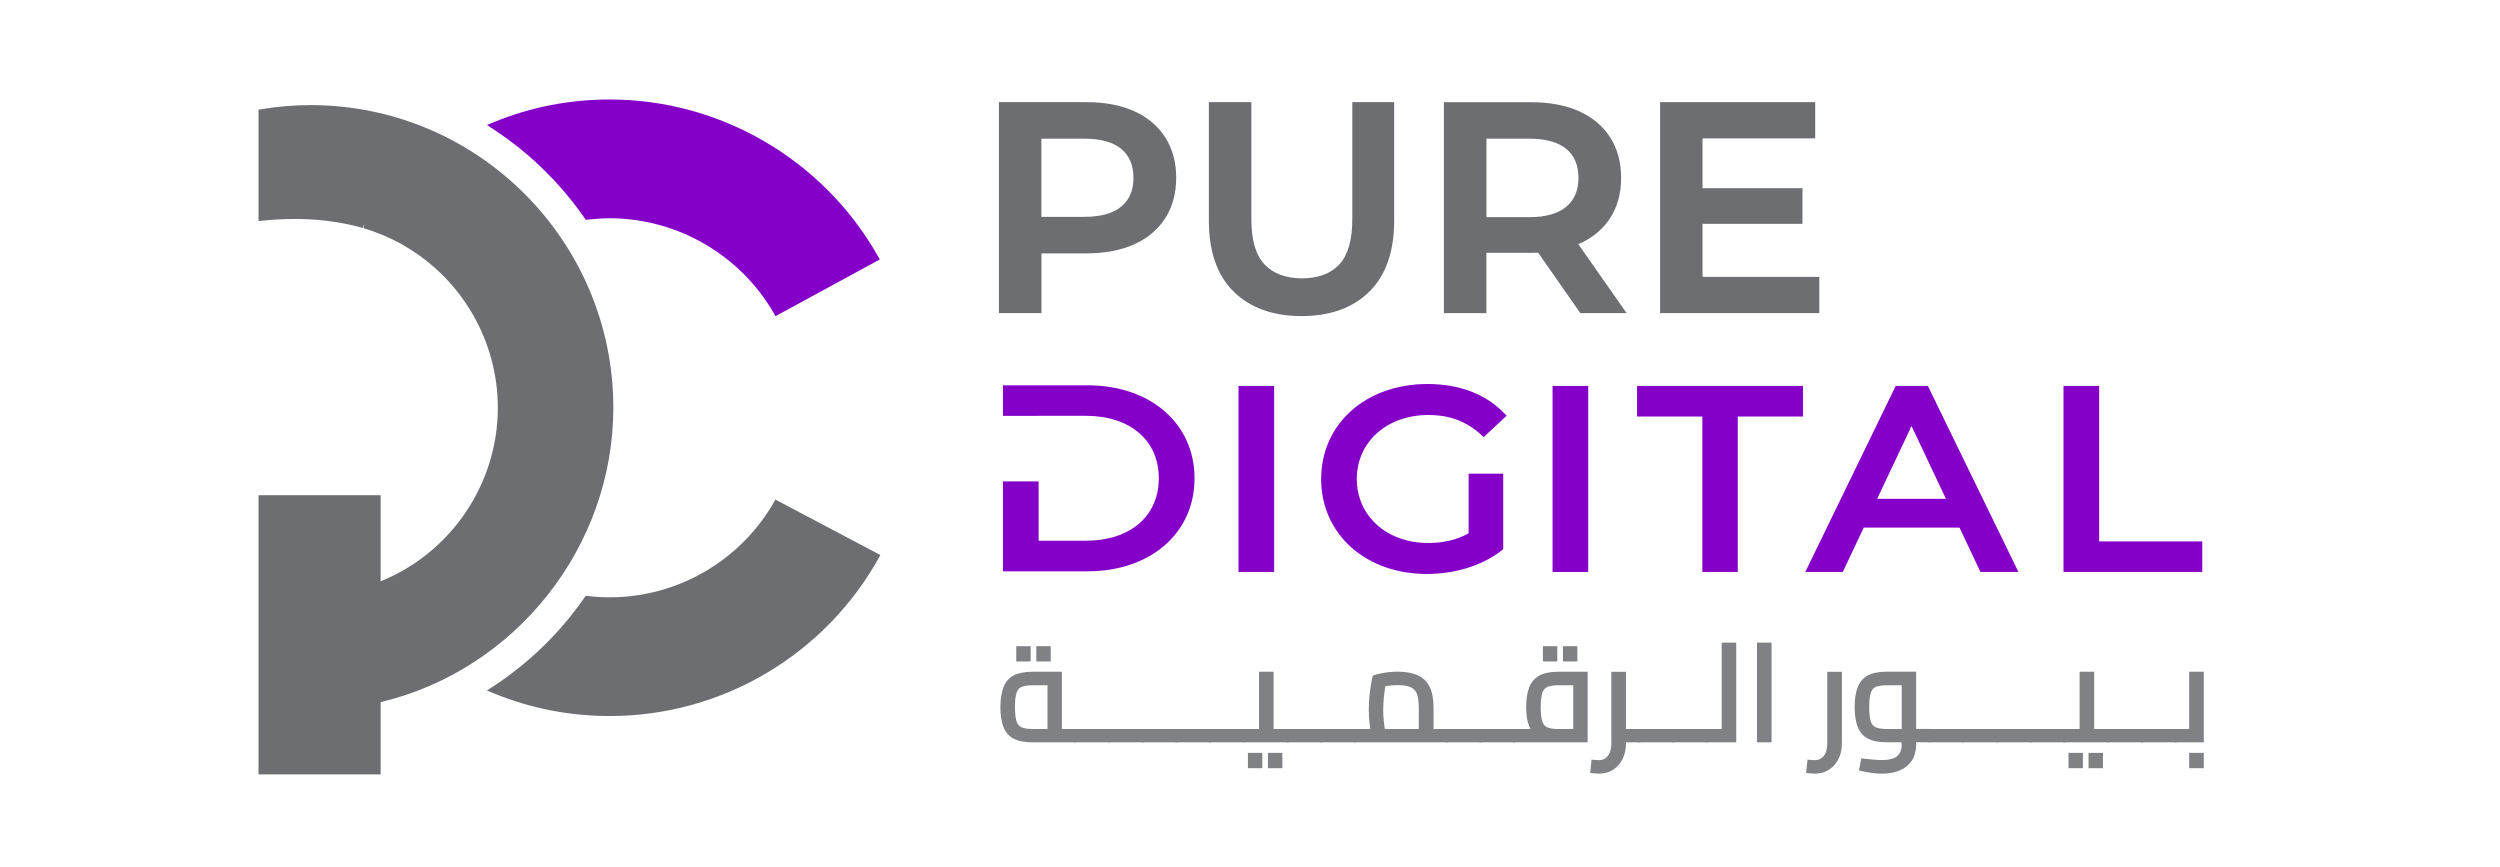 <?xml version="1.0" encoding="utf-8"?>
<!-- Generator: Adobe Illustrator 28.1.0, SVG Export Plug-In . SVG Version: 6.00 Build 0)  -->
<svg version="1.1" id="Layer_1" xmlns="http://www.w3.org/2000/svg" xmlns:xlink="http://www.w3.org/1999/xlink" x="0px" y="0px"
	 viewBox="0 0 310.6 107.77" style="enable-background:new 0 0 310.6 107.77;" xml:space="preserve">
<style type="text/css">
	.st0{fill:#414042;}
	.st1{fill:#58595B;}
	.st2{fill:#707173;}
	.st3{fill:#86878A;}
	.st4{fill:#004D80;}
	.st5{fill:#004880;}
	.st6{fill:#F44B00;}
	.st7{fill:#E06902;}
	.st8{fill:#A00041;}
	.st9{fill:#911A41;}
	.st10{fill:#008BB1;}
	.st11{fill:#00BE77;}
	.st12{fill:#00DDBE;}
	.st13{fill:#00A9A2;}
	.st14{fill:#00A6A1;}
	.st15{fill:#00B29D;}
	.st16{fill:#006A66;}
	.st17{fill:#00B5A2;}
	.st18{fill:#00C5A8;}
	.st19{fill:#005D96;}
	.st20{fill:#0072B0;}
	.st21{fill:#005A93;}
	.st22{fill:#006FAA;}
	.st23{fill:#F06200;}
	.st24{fill:#EA7A31;}
	.st25{fill:#E45400;}
	.st26{fill:#DB7F44;}
	.st27{fill:#9C2F55;}
	.st28{fill:#964863;}
	.st29{fill:#8F3754;}
	.st30{fill:#8B4D62;}
	.st31{fill:#E7B800;}
	.st32{fill:#E4B900;}
	.st33{fill:#FFC800;}
	.st34{fill:#FFD700;}
	.st35{fill:#FFC900;}
	.st36{fill:#FFDA38;}
	.st37{fill:#FFFFFF;}
	.st38{fill:none;stroke:#FFFFFF;stroke-width:0.574;stroke-miterlimit:10;}
	.st39{fill:#CED0D1;}
	.st40{fill:#163B50;}
	.st41{fill:#561129;}
	.st42{fill:#31A563;}
	.st43{fill:#8400C9;}
	.st44{fill:#0094EE;}
	.st45{fill:#00A8A5;}
	.st46{fill:#6D6E71;}
	.st47{fill:#808184;}
	.st48{fill:#D0D2D3;}
	.st49{fill:#EC5A2B;}
	.st50{fill:#A52907;}
	.st51{fill:#A6A8AB;}
	.st52{fill:#58595B;stroke:#58595B;stroke-width:0.25;stroke-miterlimit:10;}
	.st53{fill:#808184;stroke:#808184;stroke-width:0.25;stroke-miterlimit:10;}
</style>
<g>
	<g>
		<g>
			<g>
				<path class="st46" d="M140.9,13.81c-1.65-0.75-3.66-1.12-5.96-1.12h-10.83V38.9h5.28v-7.42h5.55c2.3,0,4.31-0.38,5.96-1.12
					c1.67-0.75,2.97-1.85,3.87-3.25c0.9-1.4,1.36-3.09,1.36-5.02c0-1.93-0.46-3.61-1.36-5.02C143.87,15.66,142.57,14.56,140.9,13.81
					z M129.38,17.23h5.33c2.04,0,3.58,0.43,4.6,1.27c1,0.83,1.51,2.04,1.51,3.59c0,1.55-0.49,2.72-1.51,3.57
					c-1.01,0.85-2.56,1.28-4.6,1.28h-5.33V17.23z"/>
				<path class="st46" d="M168.01,27.26c0,2.57-0.55,4.45-1.62,5.6c-1.07,1.14-2.63,1.72-4.63,1.72c-2,0-3.56-0.58-4.65-1.72
					c-1.09-1.15-1.64-3.03-1.64-5.6V12.69h-5.28v14.76c0,3.8,1.03,6.75,3.07,8.77c2.04,2.02,4.88,3.05,8.46,3.05
					c3.55,0,6.39-1.03,8.42-3.05c2.04-2.02,3.07-4.97,3.07-8.77V12.69h-5.2V27.26z"/>
				<path class="st46" d="M196.18,30.3c1.67-0.74,2.97-1.82,3.87-3.21c0.9-1.39,1.36-3.08,1.36-5c0-1.93-0.46-3.61-1.36-5.02
					c-0.9-1.41-2.21-2.5-3.87-3.25c-1.65-0.75-3.66-1.12-5.96-1.12h-10.83V38.9h5.28v-7.49h5.55c0.3,0,0.59-0.01,0.88-0.02
					l5.24,7.51h5.75l-6-8.56C196.12,30.33,196.15,30.32,196.18,30.3z M184.67,17.23H190c2.04,0,3.58,0.43,4.6,1.27
					c1,0.83,1.51,2.04,1.51,3.59c0,1.55-0.49,2.73-1.51,3.59c-1.01,0.86-2.56,1.3-4.59,1.3h-5.33V17.23z"/>
				<polygon class="st46" points="211.52,34.4 211.52,27.81 223.94,27.81 223.94,23.38 211.52,23.38 211.52,17.19 225.52,17.19 
					225.52,12.69 206.25,12.69 206.25,38.9 226.03,38.9 226.03,34.4 				"/>
			</g>
			<g>
				<g>
					<path class="st46" d="M38.6,13.06c-2.08,0-4.12,0.17-6.06,0.5l-0.42,0.07v13.84l0.55-0.06c3.77-0.39,7.34-0.23,10.61,0.47
						c0.34,0.07,0.68,0.15,1.05,0.24l0.76,0.21l0.11-0.49l0,0l0,0.52c1.63,0.49,3.24,1.17,4.71,1.98c0.06,0.05,0.14,0.09,0.18,0.11
						l0.09,0.06c7.2,4.13,11.67,11.85,11.67,20.15c0,9.46-5.82,18.03-14.56,21.56v-10.7H32.12v34.69h15.17v-8.98
						c16.78-3.99,28.91-19.3,28.91-36.57C76.2,29.93,59.34,13.06,38.6,13.06z M45.33,27.88C45.33,27.88,45.33,27.88,45.33,27.88
						L45.33,27.88L45.33,27.88z"/>
				</g>
				<g>
					<path class="st46" d="M96.34,62.07c-4.16,7.49-12.05,12.14-20.59,12.14c-0.86,0-1.77-0.05-2.68-0.16l-0.3-0.03l-0.17,0.24
						c-3.05,4.39-6.86,8.09-11.31,11.01l-0.8,0.52l0.88,0.36c4.56,1.86,9.4,2.81,14.38,2.81c14.01,0,26.9-7.66,33.63-20"/>
				</g>
				<g>
					<path class="st43" d="M109.05,31.78c-6.81-11.98-19.57-19.42-33.3-19.42c-4.98,0-9.81,0.94-14.38,2.81l-0.88,0.36l0.8,0.52
						c4.45,2.92,8.26,6.62,11.31,11.01l0.17,0.25l0.3-0.03c0.92-0.1,1.82-0.16,2.68-0.16c8.35,0,16.15,4.5,20.36,11.74l0.24,0.42
						l12.96-7.05L109.05,31.78z"/>
				</g>
			</g>
		</g>
	</g>
	<path class="st43" d="M135.11,47.87h-10.5v3.8h4.43v-0.01h5.86c5.51,0,9.07,3.05,9.07,7.76c0,4.71-3.56,7.76-9.07,7.76h-5.86v-7.37
		h-4.43v11.17h10.5c7.83,0,13.3-4.75,13.3-11.55C148.41,52.62,142.94,47.87,135.11,47.87z"/>
	<g>
		<path class="st43" d="M154.39,48.48h3.38v22.05h-3.38V48.48z"/>
		<path class="st43" d="M158.3,71.06h-4.43V47.95h4.43V71.06z M154.92,70h2.33v-21h-2.33V70z"/>
	</g>
	<g>
		<path class="st43" d="M182.98,59.38h3.24v8.6c-2.37,1.86-5.64,2.8-8.96,2.8c-7.27,0-12.61-4.76-12.61-11.28
			c0-6.52,5.34-11.28,12.67-11.28c3.75,0,6.93,1.17,9.09,3.4l-2.1,1.95c-1.96-1.76-4.19-2.55-6.86-2.55c-5.47,0-9.43,3.56-9.43,8.48
			c0,4.85,3.95,8.47,9.4,8.47c1.99,0,3.85-0.41,5.54-1.42V59.38z"/>
		<path class="st43" d="M177.27,71.31c-7.61,0-13.13-4.96-13.13-11.8s5.55-11.8,13.2-11.8c3.94,0,7.21,1.23,9.47,3.56l0.37,0.38
			l-2.84,2.65l-0.36-0.32c-1.83-1.65-3.9-2.42-6.51-2.42c-5.16,0-8.9,3.34-8.9,7.95c0,4.6,3.73,7.95,8.87,7.95
			c1.92,0,3.56-0.39,5.02-1.2v-7.41h4.3v9.38l-0.2,0.16C184.2,70.25,180.81,71.31,177.27,71.31z M177.34,48.75
			c-7.04,0-12.15,4.52-12.15,10.75s5.08,10.75,12.08,10.75c3.21,0,6.26-0.92,8.43-2.54v-7.81h-2.19v6.96l-0.26,0.15
			c-1.68,1-3.58,1.49-5.81,1.49c-5.66,0-9.92-3.87-9.92-9c0-5.22,4.19-9,9.96-9c2.67,0,4.92,0.78,6.85,2.37l1.35-1.26
			C183.63,49.74,180.77,48.75,177.34,48.75z"/>
	</g>
	<g>
		<path class="st43" d="M193.41,48.48h3.38v22.05h-3.38V48.48z"/>
		<path class="st43" d="M197.32,71.06h-4.43V47.95h4.43V71.06z M193.94,70h2.33v-21h-2.33V70z"/>
	</g>
	<g>
		<path class="st43" d="M212.03,51.22h-8.11v-2.74h19.57v2.74h-8.11v19.31h-3.35V51.22z"/>
		<path class="st43" d="M215.9,71.06h-4.4V51.75h-8.11v-3.8h20.62v3.8h-8.11V71.06z M212.55,70h2.29V50.69h8.11v-1.69h-18.51v1.69
			h8.11V70z"/>
	</g>
	<g>
		<path class="st43" d="M243.78,65.02h-12.57l-2.6,5.51h-3.48l10.71-22.05h3.35l10.75,22.05h-3.55L243.78,65.02z M242.6,62.5
			l-5.1-10.8l-5.1,10.8H242.6z"/>
		<path class="st43" d="M250.77,71.06h-4.72l-2.6-5.51h-11.9l-2.6,5.51h-4.66l11.23-23.11h4L250.77,71.06z M246.72,70h2.37
			l-10.23-21h-2.69l-10.2,21h2.31l2.6-5.51h13.24L246.72,70z M243.43,63.02h-11.87l5.93-12.56L243.43,63.02z M233.22,61.97h8.54
			l-4.27-9.04L233.22,61.97z"/>
	</g>
	<g>
		<path class="st43" d="M256.89,48.48h3.38v19.31h12.81v2.74h-16.19V48.48z"/>
		<path class="st43" d="M273.61,71.06h-17.24V47.95h4.43v19.31h12.81V71.06z M257.42,70h15.13v-1.69h-12.81V49.01h-2.33V70z"/>
	</g>
	<g>
		<g>
			<g>
				<path class="st47" d="M128.26,92.1c-0.97,0-1.73-0.15-2.29-0.45c-0.56-0.3-0.96-0.76-1.2-1.39c-0.24-0.63-0.36-1.43-0.36-2.39
					c0-0.97,0.12-1.78,0.36-2.41c0.24-0.63,0.64-1.1,1.2-1.41c0.56-0.31,1.32-0.46,2.29-0.46h3.55v7.74h-1.56v-6.87l0.64,0.56h-2.63
					c-0.59,0-1.05,0.07-1.39,0.21c-0.33,0.14-0.57,0.42-0.7,0.83c-0.13,0.41-0.2,1.02-0.2,1.81c0,0.78,0.07,1.37,0.2,1.78
					c0.13,0.4,0.37,0.68,0.69,0.82c0.33,0.15,0.79,0.22,1.4,0.22h5.34v1.41H128.26z M126.39,82.06v-1.65h1.54v1.65H126.39z
					 M128.88,82.06v-1.65h1.54v1.65H128.88z M133.6,92.1v-1.41c0.07,0,0.12,0.02,0.17,0.05c0.04,0.03,0.08,0.08,0.1,0.14
					c0.02,0.06,0.04,0.13,0.05,0.21c0.01,0.08,0.02,0.18,0.02,0.3c0,0.1-0.01,0.2-0.02,0.29c-0.01,0.09-0.03,0.17-0.05,0.23
					c-0.02,0.06-0.06,0.11-0.1,0.14C133.72,92.09,133.66,92.1,133.6,92.1z"/>
				<path class="st47" d="M133.72,92.23h-5.46c-0.99,0-1.78-0.16-2.35-0.47c-0.58-0.31-1-0.8-1.25-1.46
					c-0.24-0.64-0.37-1.46-0.37-2.43c0-0.99,0.12-1.81,0.37-2.46c0.25-0.66,0.67-1.16,1.25-1.48c0.57-0.31,1.37-0.47,2.35-0.47h3.67
					v7.11h1.79v0.02c0.04,0.01,0.08,0.03,0.12,0.06c0.06,0.05,0.11,0.11,0.14,0.19c0.03,0.07,0.05,0.15,0.06,0.24
					c0.01,0.09,0.02,0.19,0.02,0.31c0,0.11-0.01,0.21-0.02,0.3c-0.01,0.1-0.03,0.18-0.06,0.26c-0.03,0.09-0.08,0.15-0.14,0.2
					c-0.04,0.03-0.07,0.05-0.12,0.06V92.23z M128.26,83.71c-0.94,0-1.7,0.15-2.23,0.44c-0.53,0.29-0.91,0.74-1.14,1.35
					c-0.23,0.62-0.35,1.41-0.35,2.37c0,0.94,0.12,1.73,0.35,2.34c0.23,0.6,0.61,1.04,1.14,1.33c0.54,0.29,1.29,0.44,2.23,0.44h5.21
					v-1.16h-1.54v0.63h-1.81v-0.63h-1.87c-0.62,0-1.1-0.08-1.45-0.23c-0.36-0.16-0.62-0.46-0.76-0.9c-0.14-0.41-0.21-1.02-0.21-1.82
					c0-0.8,0.07-1.42,0.21-1.85c0.14-0.45,0.4-0.75,0.77-0.91c0.35-0.15,0.83-0.22,1.44-0.22h1.87v-0.71l1.09,0.96h-0.84v5.43h1.31
					v-6.86H128.26z M133.72,90.88v1.04c0.01-0.01,0.02-0.03,0.03-0.05c0.02-0.05,0.03-0.12,0.04-0.2c0.01-0.09,0.02-0.18,0.02-0.27
					c0-0.11-0.01-0.2-0.02-0.28c-0.01-0.07-0.02-0.14-0.04-0.18C133.74,90.91,133.73,90.89,133.72,90.88z M130.38,91.2h1.31v-0.38
					h-1.31V91.2z M128.26,85.14c-0.57,0-1.02,0.07-1.34,0.2c-0.3,0.13-0.51,0.38-0.63,0.76c-0.13,0.4-0.19,1-0.19,1.77
					c0,0.76,0.07,1.35,0.19,1.74c0.12,0.37,0.33,0.62,0.63,0.75c0.31,0.14,0.76,0.21,1.35,0.21h1.87v-5.43H128.26z M130.38,84.89
					h0.18l-0.18-0.16V84.89z M130.54,82.18h-1.79v-1.9h1.79V82.18z M129,81.93h1.29v-1.4H129V81.93z M128.05,82.18h-1.79v-1.9h1.79
					V82.18z M126.51,81.93h1.29v-1.4h-1.29V81.93z"/>
			</g>
			<g>
				<path class="st47" d="M133.6,92.1c-0.07,0-0.12-0.02-0.17-0.05c-0.04-0.03-0.08-0.08-0.1-0.14c-0.02-0.06-0.04-0.14-0.05-0.23
					c-0.01-0.09-0.02-0.19-0.02-0.29c0-0.15,0.01-0.27,0.03-0.37s0.05-0.18,0.1-0.24c0.05-0.06,0.12-0.08,0.21-0.08V92.1z
					 M133.6,92.1v-1.41h4.18v1.41H133.6z M137.78,92.1v-1.41c0.07,0,0.12,0.02,0.17,0.05c0.04,0.03,0.08,0.08,0.1,0.14
					c0.02,0.06,0.04,0.13,0.05,0.21c0.01,0.08,0.02,0.18,0.02,0.3c0,0.1-0.01,0.2-0.02,0.29c-0.01,0.09-0.03,0.17-0.05,0.23
					c-0.02,0.06-0.06,0.11-0.1,0.14C137.9,92.09,137.85,92.1,137.78,92.1z"/>
				<path class="st47" d="M137.9,92.23h-4.43v-0.02c-0.04-0.01-0.08-0.03-0.12-0.06c-0.06-0.05-0.11-0.12-0.14-0.2
					c-0.03-0.07-0.04-0.16-0.06-0.26c-0.01-0.1-0.02-0.2-0.02-0.3c0-0.15,0.01-0.29,0.03-0.39c0.02-0.12,0.06-0.23,0.13-0.3
					c0.05-0.05,0.11-0.09,0.18-0.11v-0.02h4.43v0.02c0.04,0.01,0.08,0.03,0.12,0.06c0.06,0.05,0.11,0.11,0.14,0.19
					c0.03,0.07,0.05,0.15,0.06,0.24c0.01,0.09,0.02,0.19,0.02,0.31c0,0.11-0.01,0.21-0.02,0.3c-0.01,0.1-0.03,0.18-0.06,0.26
					c-0.03,0.09-0.08,0.15-0.14,0.2c-0.04,0.03-0.08,0.05-0.12,0.06V92.23z M133.72,91.98h3.93v-1.16h-3.93V91.98z M137.9,90.88
					v1.04c0.01-0.01,0.02-0.03,0.03-0.05c0.02-0.05,0.03-0.12,0.04-0.2c0.01-0.09,0.02-0.18,0.02-0.27c0-0.11-0.01-0.2-0.02-0.28
					c-0.01-0.07-0.02-0.14-0.04-0.18C137.92,90.91,137.92,90.89,137.9,90.88z M133.47,90.87c-0.03,0.04-0.05,0.09-0.06,0.16
					c-0.02,0.1-0.02,0.21-0.02,0.35c0,0.1,0.01,0.19,0.02,0.27c0.01,0.08,0.02,0.15,0.04,0.2c0.01,0.02,0.02,0.04,0.03,0.05V90.87z"
					/>
			</g>
			<g>
				<path class="st47" d="M137.78,92.1c-0.07,0-0.12-0.02-0.17-0.05c-0.04-0.03-0.08-0.08-0.1-0.14c-0.02-0.06-0.04-0.14-0.05-0.23
					c-0.01-0.09-0.02-0.19-0.02-0.29c0-0.15,0.01-0.27,0.03-0.37s0.05-0.18,0.1-0.24c0.05-0.06,0.12-0.08,0.21-0.08V92.1z
					 M137.78,92.1v-1.41h4.18v1.41H137.78z M141.96,92.1v-1.41c0.07,0,0.12,0.02,0.17,0.05c0.04,0.03,0.08,0.08,0.1,0.14
					c0.02,0.06,0.04,0.13,0.05,0.21c0.01,0.08,0.02,0.18,0.02,0.3c0,0.1-0.01,0.2-0.02,0.29c-0.01,0.09-0.03,0.17-0.05,0.23
					c-0.02,0.06-0.06,0.11-0.1,0.14C142.08,92.09,142.03,92.1,141.96,92.1z"/>
				<path class="st47" d="M142.09,92.23h-4.43v-0.02c-0.04-0.01-0.08-0.03-0.12-0.06c-0.06-0.05-0.11-0.12-0.14-0.2
					c-0.03-0.07-0.04-0.16-0.06-0.26c-0.01-0.1-0.02-0.2-0.02-0.3c0-0.15,0.01-0.29,0.03-0.39c0.02-0.12,0.06-0.23,0.13-0.3
					c0.05-0.05,0.11-0.09,0.18-0.11v-0.02h4.43v0.02c0.04,0.01,0.08,0.03,0.12,0.06c0.06,0.05,0.11,0.11,0.14,0.19
					c0.03,0.07,0.05,0.15,0.06,0.24c0.01,0.09,0.02,0.19,0.02,0.31c0,0.11-0.01,0.21-0.02,0.3c-0.01,0.1-0.03,0.18-0.06,0.26
					c-0.03,0.09-0.08,0.15-0.14,0.2c-0.04,0.03-0.08,0.05-0.12,0.06V92.23z M137.9,91.98h3.93v-1.16h-3.93V91.98z M142.09,90.88
					v1.04c0.01-0.01,0.02-0.03,0.03-0.05c0.02-0.05,0.03-0.12,0.04-0.2c0.01-0.09,0.02-0.18,0.02-0.27c0-0.11-0.01-0.2-0.02-0.28
					c-0.01-0.07-0.02-0.14-0.04-0.18C142.11,90.91,142.1,90.89,142.09,90.88z M137.65,90.87c-0.03,0.04-0.05,0.09-0.06,0.16
					c-0.02,0.1-0.02,0.21-0.02,0.35c0,0.1,0.01,0.19,0.02,0.27c0.01,0.08,0.02,0.15,0.04,0.2c0.01,0.02,0.02,0.04,0.03,0.05V90.87z"
					/>
			</g>
			<g>
				<path class="st47" d="M141.96,92.1c-0.07,0-0.12-0.02-0.17-0.05c-0.04-0.03-0.08-0.08-0.1-0.14c-0.02-0.06-0.04-0.14-0.05-0.23
					c-0.01-0.09-0.02-0.19-0.02-0.29c0-0.15,0.01-0.27,0.03-0.37s0.05-0.18,0.1-0.24c0.05-0.06,0.12-0.08,0.21-0.08V92.1z
					 M141.96,92.1v-1.41h4.18v1.41H141.96z M146.14,92.1v-1.41c0.07,0,0.12,0.02,0.17,0.05c0.04,0.03,0.08,0.08,0.1,0.14
					c0.02,0.06,0.04,0.13,0.05,0.21c0.01,0.08,0.02,0.18,0.02,0.3c0,0.1-0.01,0.2-0.02,0.29c-0.01,0.09-0.03,0.17-0.05,0.23
					c-0.02,0.06-0.06,0.11-0.1,0.14C146.27,92.09,146.21,92.1,146.14,92.1z"/>
				<path class="st47" d="M146.27,92.23h-4.43v-0.02c-0.04-0.01-0.08-0.03-0.12-0.06c-0.06-0.05-0.11-0.12-0.14-0.2
					c-0.03-0.07-0.04-0.16-0.06-0.26c-0.01-0.1-0.02-0.2-0.02-0.3c0-0.15,0.01-0.29,0.03-0.39c0.02-0.12,0.06-0.23,0.13-0.3
					c0.05-0.05,0.11-0.09,0.18-0.11v-0.02h4.43v0.02c0.04,0.01,0.08,0.03,0.12,0.06c0.06,0.05,0.11,0.11,0.14,0.19
					c0.03,0.07,0.05,0.15,0.06,0.24c0.01,0.09,0.02,0.19,0.02,0.31c0,0.11-0.01,0.21-0.02,0.3c-0.01,0.1-0.03,0.18-0.06,0.26
					c-0.03,0.09-0.08,0.15-0.14,0.2c-0.04,0.03-0.08,0.05-0.12,0.06V92.23z M142.09,91.98h3.93v-1.16h-3.93V91.98z M146.27,90.88
					v1.04c0.01-0.01,0.02-0.03,0.03-0.05c0.02-0.05,0.03-0.12,0.04-0.2c0.01-0.09,0.02-0.18,0.02-0.27c0-0.11-0.01-0.2-0.02-0.28
					c-0.01-0.07-0.02-0.14-0.04-0.18C146.29,90.91,146.28,90.89,146.27,90.88z M141.84,90.87c-0.03,0.04-0.05,0.09-0.06,0.16
					c-0.02,0.1-0.02,0.21-0.02,0.35c0,0.1,0.01,0.19,0.02,0.27c0.01,0.08,0.02,0.15,0.04,0.2c0.01,0.02,0.02,0.04,0.03,0.05V90.87z"
					/>
			</g>
			<g>
				<path class="st47" d="M146.14,92.1c-0.07,0-0.12-0.02-0.17-0.05c-0.04-0.03-0.08-0.08-0.1-0.14c-0.02-0.06-0.04-0.14-0.05-0.23
					c-0.01-0.09-0.02-0.19-0.02-0.29c0-0.15,0.01-0.27,0.03-0.37s0.05-0.18,0.1-0.24c0.05-0.06,0.12-0.08,0.21-0.08V92.1z
					 M146.14,92.1v-1.41h4.18v1.41H146.14z M150.33,92.1v-1.41c0.07,0,0.12,0.02,0.17,0.05c0.04,0.03,0.08,0.08,0.1,0.14
					c0.02,0.06,0.04,0.13,0.05,0.21c0.01,0.08,0.02,0.18,0.02,0.3c0,0.1-0.01,0.2-0.02,0.29c-0.01,0.09-0.03,0.17-0.05,0.23
					c-0.02,0.06-0.06,0.11-0.1,0.14C150.45,92.09,150.39,92.1,150.33,92.1z"/>
				<path class="st47" d="M150.45,92.23h-4.43v-0.02c-0.04-0.01-0.08-0.03-0.12-0.06c-0.06-0.05-0.11-0.12-0.14-0.2
					c-0.03-0.07-0.04-0.16-0.06-0.26c-0.01-0.1-0.02-0.2-0.02-0.3c0-0.15,0.01-0.29,0.03-0.39c0.02-0.12,0.06-0.23,0.13-0.3
					c0.05-0.05,0.11-0.09,0.18-0.11v-0.02h4.43v0.02c0.04,0.01,0.08,0.03,0.12,0.06c0.06,0.05,0.11,0.11,0.14,0.19
					c0.03,0.07,0.05,0.15,0.06,0.24c0.01,0.09,0.02,0.19,0.02,0.31c0,0.11-0.01,0.21-0.02,0.3c-0.01,0.1-0.03,0.18-0.06,0.26
					c-0.03,0.09-0.08,0.15-0.14,0.2c-0.04,0.03-0.08,0.05-0.12,0.06V92.23z M146.27,91.98h3.93v-1.16h-3.93V91.98z M150.45,90.88
					v1.04c0.01-0.01,0.02-0.03,0.03-0.05c0.02-0.05,0.03-0.12,0.04-0.2c0.01-0.09,0.02-0.18,0.02-0.27c0-0.11-0.01-0.2-0.02-0.28
					c-0.01-0.07-0.02-0.14-0.04-0.18C150.47,90.91,150.46,90.89,150.45,90.88z M146.02,90.87c-0.03,0.04-0.05,0.09-0.06,0.16
					c-0.02,0.1-0.02,0.21-0.02,0.35c0,0.1,0.01,0.19,0.02,0.27c0.01,0.08,0.02,0.15,0.04,0.2c0.01,0.02,0.02,0.04,0.03,0.05V90.87z"
					/>
			</g>
			<g>
				<path class="st47" d="M150.33,92.1c-0.07,0-0.12-0.02-0.17-0.05c-0.04-0.03-0.08-0.08-0.1-0.14c-0.02-0.06-0.04-0.14-0.05-0.23
					c-0.01-0.09-0.02-0.19-0.02-0.29c0-0.15,0.01-0.27,0.03-0.37s0.05-0.18,0.1-0.24c0.05-0.06,0.12-0.08,0.21-0.08V92.1z
					 M150.33,92.1v-1.41h4.18v1.41H150.33z M154.51,92.1v-1.41c0.07,0,0.12,0.02,0.17,0.05c0.04,0.03,0.08,0.08,0.1,0.14
					c0.02,0.06,0.04,0.13,0.05,0.21c0.01,0.08,0.02,0.18,0.02,0.3c0,0.1-0.01,0.2-0.02,0.29c-0.01,0.09-0.03,0.17-0.05,0.23
					c-0.02,0.06-0.06,0.11-0.1,0.14C154.63,92.09,154.58,92.1,154.51,92.1z"/>
				<path class="st47" d="M154.63,92.23h-4.43v-0.02c-0.04-0.01-0.08-0.03-0.12-0.06c-0.06-0.05-0.11-0.12-0.14-0.2
					c-0.03-0.07-0.04-0.16-0.06-0.26c-0.01-0.1-0.02-0.2-0.02-0.3c0-0.15,0.01-0.29,0.03-0.39c0.02-0.12,0.06-0.23,0.13-0.3
					c0.05-0.05,0.11-0.09,0.18-0.11v-0.02h4.43v0.02c0.04,0.01,0.08,0.03,0.12,0.06c0.06,0.05,0.11,0.11,0.14,0.19
					c0.03,0.07,0.05,0.15,0.06,0.24c0.01,0.09,0.02,0.19,0.02,0.31c0,0.11-0.01,0.21-0.02,0.3c-0.01,0.1-0.03,0.18-0.06,0.26
					c-0.03,0.09-0.08,0.15-0.14,0.2c-0.04,0.03-0.08,0.05-0.12,0.06V92.23z M150.45,91.98h3.93v-1.16h-3.93V91.98z M154.63,90.88
					v1.04c0.01-0.01,0.02-0.03,0.03-0.05c0.02-0.05,0.03-0.12,0.04-0.2c0.01-0.09,0.02-0.18,0.02-0.27c0-0.11-0.01-0.2-0.02-0.28
					c-0.01-0.07-0.02-0.14-0.04-0.18C154.65,90.91,154.64,90.89,154.63,90.88z M150.2,90.87c-0.03,0.04-0.05,0.09-0.06,0.16
					c-0.02,0.1-0.02,0.21-0.02,0.35c0,0.1,0.01,0.19,0.02,0.27c0.01,0.08,0.02,0.15,0.04,0.2c0.01,0.02,0.02,0.04,0.03,0.05V90.87z"
					/>
			</g>
			<g>
				<path class="st47" d="M154.51,92.1c-0.07,0-0.12-0.02-0.17-0.05c-0.04-0.03-0.08-0.08-0.1-0.14c-0.02-0.06-0.04-0.14-0.05-0.23
					c-0.01-0.09-0.02-0.19-0.02-0.29c0-0.15,0.01-0.27,0.03-0.37s0.05-0.18,0.1-0.24c0.05-0.06,0.12-0.08,0.21-0.08V92.1z
					 M154.51,92.1v-1.41h2.84l-0.8,0.65v-7.75h1.56v8.52H154.51z M155.16,95.32v-1.65h1.54v1.65H155.16z M157.65,95.32v-1.65h1.54
					v1.65H157.65z M158.11,92.1v-1.41H160v1.41H158.11z M160,92.1v-1.41c0.07,0,0.12,0.02,0.17,0.05c0.04,0.03,0.08,0.08,0.1,0.14
					c0.02,0.06,0.04,0.13,0.05,0.21c0.01,0.08,0.02,0.18,0.02,0.3c0,0.1-0.01,0.2-0.02,0.29c-0.01,0.09-0.03,0.17-0.05,0.23
					c-0.02,0.06-0.06,0.11-0.1,0.14C160.12,92.09,160.06,92.1,160,92.1z"/>
				<path class="st47" d="M159.32,95.44h-1.79v-1.9h1.79V95.44z M157.78,95.19h1.29v-1.4h-1.29V95.19z M156.83,95.44h-1.79v-1.9
					h1.79V95.44z M155.29,95.19h1.29v-1.4h-1.29V95.19z M160.12,92.23h-5.74v-0.02c-0.04-0.01-0.08-0.03-0.12-0.06
					c-0.06-0.05-0.11-0.12-0.14-0.2c-0.03-0.07-0.04-0.16-0.06-0.26c-0.01-0.1-0.02-0.2-0.02-0.3c0-0.15,0.01-0.29,0.03-0.39
					c0.02-0.12,0.06-0.23,0.13-0.3c0.05-0.05,0.11-0.09,0.18-0.11v-0.02h2.04v-7.11h1.81v7.11h1.89v0.02
					c0.04,0.01,0.08,0.03,0.12,0.06c0.06,0.05,0.11,0.11,0.14,0.19c0.03,0.07,0.05,0.15,0.06,0.24c0.01,0.09,0.02,0.19,0.02,0.31
					c0,0.11-0.01,0.21-0.02,0.3c-0.01,0.1-0.03,0.18-0.06,0.26c-0.03,0.09-0.08,0.15-0.14,0.2c-0.04,0.03-0.07,0.05-0.12,0.06V92.23
					z M158.23,91.98h1.64v-1.16h-1.64V91.98z M154.63,91.98h3.35v-8.27h-1.31v6.86h1.03l-1.28,1.03v-0.78h-1.79V91.98z
					 M154.38,90.87c-0.03,0.04-0.05,0.09-0.06,0.16c-0.02,0.1-0.02,0.21-0.02,0.35c0,0.1,0.01,0.19,0.02,0.27
					c0.01,0.08,0.02,0.15,0.04,0.2c0.01,0.02,0.02,0.04,0.03,0.05V90.87z M160.12,90.88v1.04c0.01-0.01,0.02-0.03,0.03-0.05
					c0.02-0.05,0.03-0.12,0.04-0.2c0.01-0.09,0.02-0.18,0.02-0.27c0-0.11-0.01-0.2-0.02-0.28c-0.01-0.07-0.02-0.14-0.04-0.18
					C160.14,90.91,160.13,90.89,160.12,90.88z M156.68,90.82v0.26l0.32-0.26H156.68z"/>
			</g>
			<g>
				<path class="st47" d="M160,92.1c-0.07,0-0.12-0.02-0.17-0.05c-0.04-0.03-0.08-0.08-0.1-0.14c-0.02-0.06-0.04-0.14-0.05-0.23
					c-0.01-0.09-0.02-0.19-0.02-0.29c0-0.15,0.01-0.27,0.03-0.37s0.05-0.18,0.1-0.24c0.05-0.06,0.12-0.08,0.21-0.08V92.1z M160,92.1
					v-1.41h4.18v1.41H160z M164.18,92.1v-1.41c0.07,0,0.12,0.02,0.17,0.05c0.04,0.03,0.08,0.08,0.1,0.14
					c0.02,0.06,0.04,0.13,0.05,0.21c0.01,0.08,0.02,0.18,0.02,0.3c0,0.1-0.01,0.2-0.02,0.29c-0.01,0.09-0.03,0.17-0.05,0.23
					c-0.02,0.06-0.06,0.11-0.1,0.14C164.3,92.09,164.25,92.1,164.18,92.1z"/>
				<path class="st47" d="M164.3,92.23h-4.43v-0.02c-0.04-0.01-0.08-0.03-0.12-0.06c-0.06-0.05-0.11-0.12-0.14-0.2
					c-0.03-0.07-0.04-0.16-0.06-0.26c-0.01-0.1-0.02-0.2-0.02-0.3c0-0.15,0.01-0.29,0.03-0.39c0.02-0.12,0.06-0.23,0.13-0.3
					c0.05-0.05,0.11-0.09,0.18-0.11v-0.02h4.43v0.02c0.04,0.01,0.08,0.03,0.12,0.06c0.06,0.05,0.11,0.11,0.14,0.19
					c0.03,0.07,0.05,0.15,0.06,0.24c0.01,0.09,0.02,0.19,0.02,0.31c0,0.11-0.01,0.21-0.02,0.3c-0.01,0.1-0.03,0.18-0.06,0.26
					c-0.03,0.09-0.08,0.15-0.14,0.2c-0.04,0.03-0.08,0.05-0.12,0.06V92.23z M160.12,91.98h3.93v-1.16h-3.93V91.98z M164.3,90.88
					v1.04c0.01-0.01,0.02-0.03,0.03-0.05c0.02-0.05,0.03-0.12,0.04-0.2c0.01-0.09,0.02-0.18,0.02-0.27c0-0.11-0.01-0.2-0.02-0.28
					c-0.01-0.07-0.02-0.14-0.04-0.18C164.32,90.91,164.31,90.89,164.3,90.88z M159.87,90.87c-0.03,0.04-0.05,0.09-0.06,0.16
					c-0.02,0.1-0.02,0.21-0.02,0.35c0,0.1,0.01,0.19,0.02,0.27c0.01,0.08,0.02,0.15,0.04,0.2c0.01,0.02,0.02,0.04,0.03,0.05V90.87z"
					/>
			</g>
			<g>
				<path class="st47" d="M164.18,92.1c-0.07,0-0.12-0.02-0.17-0.05c-0.04-0.03-0.08-0.08-0.1-0.14c-0.02-0.06-0.04-0.14-0.05-0.23
					c-0.01-0.09-0.02-0.19-0.02-0.29c0-0.15,0.01-0.27,0.03-0.37s0.05-0.18,0.1-0.24c0.05-0.06,0.12-0.08,0.21-0.08V92.1z
					 M164.18,92.1v-1.41h4.18v1.41H164.18z M168.36,92.1v-1.41c0.07,0,0.12,0.02,0.17,0.05c0.04,0.03,0.08,0.08,0.1,0.14
					c0.02,0.06,0.04,0.13,0.05,0.21c0.01,0.08,0.02,0.18,0.02,0.3c0,0.1-0.01,0.2-0.02,0.29c-0.01,0.09-0.03,0.17-0.05,0.23
					c-0.02,0.06-0.06,0.11-0.1,0.14C168.48,92.09,168.43,92.1,168.36,92.1z"/>
				<path class="st47" d="M168.49,92.23h-4.43v-0.02c-0.04-0.01-0.08-0.03-0.12-0.06c-0.06-0.05-0.11-0.12-0.14-0.2
					c-0.03-0.07-0.04-0.16-0.06-0.26c-0.01-0.1-0.02-0.2-0.02-0.3c0-0.15,0.01-0.29,0.03-0.39c0.02-0.12,0.06-0.23,0.13-0.3
					c0.05-0.05,0.11-0.09,0.18-0.11v-0.02h4.43v0.02c0.04,0.01,0.08,0.03,0.12,0.06c0.06,0.05,0.11,0.11,0.14,0.19
					c0.03,0.07,0.05,0.15,0.06,0.24c0.01,0.09,0.02,0.19,0.02,0.31c0,0.11-0.01,0.21-0.02,0.3c-0.01,0.1-0.03,0.18-0.06,0.26
					c-0.03,0.09-0.08,0.15-0.14,0.2c-0.04,0.03-0.08,0.05-0.12,0.06V92.23z M164.3,91.98h3.93v-1.16h-3.93V91.98z M168.49,90.88
					v1.04c0.01-0.01,0.02-0.03,0.03-0.05c0.02-0.05,0.03-0.12,0.04-0.2c0.01-0.09,0.02-0.18,0.02-0.27c0-0.11-0.01-0.2-0.02-0.28
					c-0.01-0.07-0.02-0.14-0.04-0.18C168.51,90.91,168.5,90.89,168.49,90.88z M164.05,90.87c-0.03,0.04-0.05,0.09-0.06,0.16
					c-0.02,0.1-0.02,0.21-0.02,0.35c0,0.1,0.01,0.19,0.02,0.27c0.01,0.08,0.02,0.15,0.04,0.2c0.01,0.02,0.02,0.04,0.03,0.05V90.87z"
					/>
			</g>
			<g>
				<path class="st47" d="M168.36,92.1c-0.07,0-0.12-0.02-0.17-0.05c-0.04-0.03-0.08-0.08-0.1-0.14c-0.02-0.06-0.04-0.14-0.05-0.23
					c-0.01-0.09-0.02-0.19-0.02-0.29c0-0.15,0.01-0.27,0.03-0.37s0.05-0.18,0.1-0.24c0.05-0.06,0.12-0.08,0.21-0.08V92.1z
					 M168.36,92.1v-1.41h9.02l-0.99,0.75v-3.52c0-0.75-0.08-1.33-0.24-1.75c-0.16-0.42-0.44-0.72-0.84-0.9
					c-0.4-0.18-0.95-0.27-1.64-0.27c-0.47,0-0.93,0.03-1.39,0.1c-0.46,0.07-0.81,0.16-1.07,0.27l0.95-0.95
					c-0.07,0.26-0.13,0.6-0.2,1c-0.07,0.41-0.12,0.85-0.17,1.32c-0.04,0.47-0.07,0.94-0.07,1.4c0,0.46,0.02,0.92,0.07,1.38
					c0.04,0.45,0.09,0.85,0.15,1.19c0.06,0.34,0.1,0.57,0.13,0.7l-1.49,0.43c-0.04-0.15-0.1-0.4-0.16-0.77
					c-0.06-0.36-0.12-0.8-0.17-1.31s-0.08-1.05-0.08-1.61c0-0.56,0.03-1.1,0.08-1.62s0.11-1.01,0.18-1.44
					c0.07-0.43,0.14-0.78,0.21-1.04c0.26-0.1,0.66-0.2,1.2-0.31c0.54-0.1,1.15-0.15,1.82-0.15c0.95,0,1.74,0.14,2.38,0.43
					c0.64,0.28,1.12,0.74,1.44,1.37c0.32,0.63,0.48,1.48,0.48,2.54v4.18H168.36z M177.96,92.1v-1.41h1.79v1.41H177.96z M179.75,92.1
					v-1.41c0.07,0,0.12,0.02,0.17,0.05c0.04,0.03,0.08,0.08,0.1,0.14c0.02,0.06,0.04,0.13,0.05,0.21c0.01,0.08,0.02,0.18,0.02,0.3
					c0,0.1-0.01,0.2-0.02,0.29c-0.01,0.09-0.03,0.17-0.05,0.23c-0.02,0.06-0.06,0.11-0.1,0.14C179.88,92.09,179.82,92.1,179.75,92.1
					z"/>
				<path class="st47" d="M179.88,92.23h-11.64v-0.02c-0.04-0.01-0.08-0.03-0.12-0.06c-0.06-0.05-0.11-0.12-0.14-0.2
					c-0.03-0.07-0.04-0.16-0.06-0.26c-0.01-0.1-0.02-0.2-0.02-0.3c0-0.15,0.01-0.29,0.03-0.39c0.02-0.12,0.06-0.23,0.13-0.3
					c0.05-0.05,0.11-0.09,0.18-0.11v-0.02h1.99c-0.03-0.24-0.06-0.51-0.09-0.8c-0.05-0.51-0.08-1.06-0.08-1.63
					c0-0.56,0.03-1.11,0.08-1.64c0.05-0.53,0.11-1.02,0.19-1.45c0.07-0.43,0.14-0.78,0.21-1.05l0.02-0.06l0.06-0.02
					c0.27-0.11,0.66-0.21,1.22-0.31c0.55-0.1,1.17-0.16,1.84-0.16c0.96,0,1.78,0.15,2.43,0.44c0.67,0.29,1.17,0.77,1.5,1.43
					c0.33,0.64,0.49,1.52,0.49,2.6v2.65h1.79v0.02c0.04,0.01,0.08,0.03,0.12,0.06c0.06,0.05,0.11,0.11,0.14,0.19
					c0.03,0.07,0.05,0.15,0.06,0.24c0.01,0.09,0.02,0.19,0.02,0.31c0,0.11-0.01,0.21-0.02,0.3c-0.01,0.1-0.03,0.18-0.06,0.26
					c-0.03,0.09-0.08,0.15-0.14,0.2c-0.04,0.03-0.07,0.05-0.12,0.06V92.23z M178.09,91.98h1.54v-1.16h-1.54V91.98z M170.53,91.98
					h7.31v-4.06c0-1.04-0.16-1.88-0.46-2.49c-0.3-0.6-0.77-1.04-1.38-1.31c-0.62-0.27-1.41-0.41-2.33-0.41
					c-0.66,0-1.26,0.05-1.79,0.15c-0.49,0.09-0.86,0.19-1.11,0.28c-0.06,0.25-0.13,0.57-0.19,0.96c-0.07,0.42-0.13,0.9-0.18,1.43
					c-0.05,0.52-0.07,1.06-0.07,1.61c0,0.56,0.03,1.1,0.07,1.6c0.03,0.3,0.06,0.57,0.09,0.82h1.31c-0.05-0.3-0.09-0.65-0.13-1.04
					c-0.04-0.45-0.07-0.92-0.07-1.39c0-0.47,0.02-0.94,0.07-1.41c0.04-0.47,0.1-0.92,0.17-1.33c0.01-0.03,0.01-0.07,0.02-0.1
					c-0.24,0.05-0.44,0.11-0.6,0.18l-0.61,0.27l1.75-1.75l-0.11,0.44c-0.04,0.15-0.08,0.33-0.12,0.54c0.03,0,0.06-0.01,0.1-0.01
					c0.46-0.07,0.93-0.1,1.41-0.1c0.71,0,1.27,0.1,1.69,0.28c0.43,0.19,0.74,0.52,0.91,0.97c0.17,0.43,0.25,1.04,0.25,1.8v2.65h1.23
					l-1.48,1.12v-0.87h-4.18c0.04,0.26,0.08,0.45,0.11,0.56l0.03,0.12L170.53,91.98z M168.49,91.98h2.01l-0.03-0.11
					c-0.05-0.15-0.1-0.41-0.16-0.78c-0.01-0.09-0.03-0.18-0.04-0.27h-1.78V91.98z M168.24,90.87c-0.03,0.04-0.05,0.09-0.06,0.16
					c-0.02,0.1-0.02,0.21-0.02,0.35c0,0.1,0.01,0.19,0.02,0.27c0.01,0.08,0.02,0.15,0.04,0.2c0.01,0.02,0.02,0.04,0.03,0.05V90.87z
					 M179.88,90.88v1.04c0.01-0.01,0.02-0.03,0.03-0.05c0.02-0.05,0.03-0.12,0.04-0.2c0.01-0.09,0.02-0.18,0.02-0.27
					c0-0.11-0.01-0.2-0.02-0.28c-0.01-0.07-0.02-0.14-0.04-0.18C179.9,90.91,179.89,90.89,179.88,90.88z M170.51,90.82
					c0.01,0.08,0.02,0.16,0.04,0.23c0.05,0.27,0.09,0.48,0.12,0.63l1.25-0.36c-0.03-0.12-0.06-0.29-0.09-0.5H170.51z M176.52,90.82
					v0.37l0.49-0.37H176.52z M172.05,90.57h4.22v-2.65c0-0.73-0.08-1.3-0.23-1.71c-0.15-0.39-0.41-0.66-0.78-0.83
					c-0.38-0.17-0.92-0.26-1.59-0.26c-0.46,0-0.92,0.03-1.37,0.1c-0.06,0.01-0.12,0.02-0.18,0.03c-0.01,0.06-0.02,0.13-0.03,0.19
					c-0.07,0.41-0.12,0.85-0.17,1.31c-0.04,0.46-0.07,0.93-0.07,1.39c0,0.46,0.02,0.92,0.07,1.36
					C171.95,89.9,172,90.26,172.05,90.57z M171.94,84.81l-0.28,0.28c0.07-0.02,0.15-0.04,0.23-0.05
					C171.91,84.96,171.93,84.89,171.94,84.81z"/>
			</g>
			<g>
				<path class="st47" d="M179.75,92.1c-0.07,0-0.12-0.02-0.17-0.05c-0.04-0.03-0.08-0.08-0.1-0.14c-0.02-0.06-0.04-0.14-0.05-0.23
					c-0.01-0.09-0.02-0.19-0.02-0.29c0-0.15,0.01-0.27,0.03-0.37s0.05-0.18,0.1-0.24c0.05-0.06,0.12-0.08,0.21-0.08V92.1z
					 M179.75,92.1v-1.41h4.18v1.41H179.75z M183.94,92.1v-1.41c0.07,0,0.12,0.02,0.17,0.05c0.04,0.03,0.08,0.08,0.1,0.14
					c0.02,0.06,0.04,0.13,0.05,0.21c0.01,0.08,0.02,0.18,0.02,0.3c0,0.1-0.01,0.2-0.02,0.29c-0.01,0.09-0.03,0.17-0.05,0.23
					c-0.02,0.06-0.06,0.11-0.1,0.14C184.06,92.09,184,92.1,183.94,92.1z"/>
				<path class="st47" d="M184.06,92.23h-4.43v-0.02c-0.04-0.01-0.08-0.03-0.12-0.06c-0.06-0.05-0.11-0.12-0.14-0.2
					c-0.03-0.07-0.04-0.16-0.06-0.26c-0.01-0.1-0.02-0.2-0.02-0.3c0-0.15,0.01-0.29,0.03-0.39c0.02-0.12,0.06-0.23,0.13-0.3
					c0.05-0.05,0.11-0.09,0.18-0.11v-0.02h4.43v0.02c0.04,0.01,0.08,0.03,0.12,0.06c0.06,0.05,0.11,0.11,0.14,0.19
					c0.03,0.07,0.05,0.15,0.06,0.24c0.01,0.09,0.02,0.19,0.02,0.31c0,0.11-0.01,0.21-0.02,0.3c-0.01,0.1-0.03,0.18-0.06,0.26
					c-0.03,0.09-0.08,0.15-0.14,0.2c-0.04,0.03-0.08,0.05-0.12,0.06V92.23z M179.88,91.98h3.93v-1.16h-3.93V91.98z M184.06,90.88
					v1.04c0.01-0.01,0.02-0.03,0.03-0.05c0.02-0.05,0.03-0.12,0.04-0.2c0.01-0.09,0.02-0.18,0.02-0.27c0-0.11-0.01-0.2-0.02-0.28
					c-0.01-0.07-0.02-0.14-0.04-0.18C184.08,90.91,184.07,90.89,184.06,90.88z M179.63,90.87c-0.03,0.04-0.05,0.09-0.06,0.16
					c-0.02,0.1-0.02,0.21-0.02,0.35c0,0.1,0.01,0.19,0.02,0.27c0.01,0.08,0.02,0.15,0.04,0.2c0.01,0.02,0.02,0.04,0.03,0.05V90.87z"
					/>
			</g>
			<g>
				<path class="st47" d="M183.94,92.1c-0.07,0-0.12-0.02-0.17-0.05c-0.04-0.03-0.08-0.08-0.1-0.14c-0.02-0.06-0.04-0.14-0.05-0.23
					c-0.01-0.09-0.02-0.19-0.02-0.29c0-0.15,0.01-0.27,0.03-0.37s0.05-0.18,0.1-0.24c0.05-0.06,0.12-0.08,0.21-0.08V92.1z
					 M183.94,92.1v-1.41h4.18v1.41H183.94z M188.12,92.1v-1.41c0.07,0,0.12,0.02,0.17,0.05c0.04,0.03,0.08,0.08,0.1,0.14
					c0.02,0.06,0.04,0.13,0.05,0.21c0.01,0.08,0.02,0.18,0.02,0.3c0,0.1-0.01,0.2-0.02,0.29c-0.01,0.09-0.03,0.17-0.05,0.23
					c-0.02,0.06-0.06,0.11-0.1,0.14C188.24,92.09,188.19,92.1,188.12,92.1z"/>
				<path class="st47" d="M188.24,92.23h-4.43v-0.02c-0.04-0.01-0.08-0.03-0.12-0.06c-0.06-0.05-0.11-0.12-0.14-0.2
					c-0.03-0.07-0.04-0.16-0.06-0.26c-0.01-0.1-0.02-0.2-0.02-0.3c0-0.15,0.01-0.29,0.03-0.39c0.02-0.12,0.06-0.23,0.13-0.3
					c0.05-0.05,0.11-0.09,0.18-0.11v-0.02h4.43v0.02c0.04,0.01,0.08,0.03,0.12,0.06c0.06,0.05,0.11,0.11,0.14,0.19
					c0.03,0.07,0.05,0.15,0.06,0.24c0.01,0.09,0.02,0.19,0.02,0.31c0,0.11-0.01,0.21-0.02,0.3c-0.01,0.1-0.03,0.18-0.06,0.26
					c-0.03,0.09-0.08,0.15-0.14,0.2c-0.04,0.03-0.08,0.05-0.12,0.06V92.23z M184.06,91.98h3.93v-1.16h-3.93V91.98z M188.24,90.88
					v1.04c0.01-0.01,0.02-0.03,0.03-0.05c0.02-0.05,0.03-0.12,0.04-0.2c0.01-0.09,0.02-0.18,0.02-0.27c0-0.11-0.01-0.2-0.02-0.28
					c-0.01-0.07-0.02-0.14-0.04-0.18C188.26,90.91,188.25,90.89,188.24,90.88z M183.81,90.87c-0.03,0.04-0.05,0.09-0.06,0.16
					c-0.02,0.1-0.02,0.21-0.02,0.35c0,0.1,0.01,0.19,0.02,0.27c0.01,0.08,0.02,0.15,0.04,0.2c0.01,0.02,0.02,0.04,0.03,0.05V90.87z"
					/>
			</g>
			<g>
				<path class="st47" d="M188.12,92.1c-0.07,0-0.12-0.02-0.17-0.05c-0.04-0.03-0.08-0.08-0.1-0.14c-0.02-0.06-0.04-0.14-0.05-0.23
					c-0.01-0.09-0.02-0.19-0.02-0.29c0-0.15,0.01-0.27,0.03-0.37s0.05-0.18,0.1-0.24c0.05-0.06,0.12-0.08,0.21-0.08V92.1z
					 M188.12,92.1v-1.41h8.26l-0.8,0.71v-6.95l0.65,0.56h-2.64c-0.6,0-1.07,0.07-1.41,0.22c-0.33,0.15-0.57,0.43-0.69,0.83
					c-0.13,0.41-0.19,1-0.19,1.79s0.06,1.38,0.19,1.79c0.13,0.41,0.36,0.69,0.69,0.83c0.33,0.15,0.8,0.22,1.41,0.22v1.1
					c-0.97,0-1.73-0.12-2.29-0.37c-0.56-0.25-0.96-0.66-1.2-1.24c-0.24-0.58-0.36-1.35-0.36-2.33c0-0.96,0.12-1.76,0.36-2.39
					c0.24-0.63,0.64-1.1,1.2-1.41c0.56-0.31,1.32-0.47,2.29-0.47h3.55v8.52H188.12z M191.82,82.06v-1.65h1.54v1.65H191.82z
					 M194.31,82.06v-1.65h1.54v1.65H194.31z"/>
				<path class="st47" d="M197.26,92.23h-9.27v-0.02c-0.04-0.01-0.08-0.03-0.12-0.06c-0.06-0.05-0.11-0.12-0.14-0.2
					c-0.03-0.07-0.04-0.16-0.06-0.26c-0.01-0.1-0.02-0.2-0.02-0.3c0-0.15,0.01-0.29,0.03-0.39c0.02-0.12,0.06-0.23,0.13-0.3
					c0.05-0.05,0.11-0.09,0.18-0.11v-0.02h2.16c-0.06-0.11-0.12-0.22-0.17-0.34c-0.24-0.59-0.37-1.39-0.37-2.38
					c0-0.97,0.12-1.79,0.37-2.43c0.25-0.65,0.67-1.15,1.25-1.48c0.57-0.32,1.37-0.48,2.35-0.48h3.67V92.23z M188.24,91.98h8.77
					v-8.27h-3.42c-0.94,0-1.69,0.15-2.23,0.45c-0.53,0.3-0.91,0.75-1.14,1.35c-0.23,0.61-0.35,1.4-0.35,2.34
					c0,0.95,0.12,1.72,0.35,2.28c0.06,0.16,0.14,0.3,0.23,0.43h1.64c-0.35-0.17-0.59-0.47-0.72-0.89c-0.13-0.42-0.2-1.03-0.2-1.82
					s0.07-1.4,0.2-1.82c0.14-0.44,0.4-0.75,0.76-0.91c0.35-0.15,0.84-0.23,1.46-0.23h1.87v-0.71l1.11,0.96h-0.86v5.43h1.01
					l-1.26,1.12v-0.87h-1.74v1.1h-0.12c-0.98,0-1.77-0.13-2.34-0.39c-0.38-0.17-0.68-0.41-0.92-0.72h-2.08V91.98z M187.99,90.87
					c-0.03,0.04-0.05,0.09-0.06,0.16c-0.02,0.1-0.02,0.21-0.02,0.35c0,0.1,0.01,0.19,0.02,0.27c0.01,0.08,0.02,0.15,0.04,0.2
					c0.01,0.02,0.02,0.04,0.03,0.05V90.87z M190.65,90.82c0.19,0.21,0.43,0.37,0.7,0.49c0.51,0.23,1.23,0.35,2.12,0.36v-0.85H190.65
					z M195.71,90.82v0.31l0.35-0.31H195.71z M193.59,90.57h1.87v-5.43h-1.87c-0.58,0-1.04,0.07-1.35,0.21
					c-0.3,0.13-0.51,0.38-0.63,0.76c-0.12,0.39-0.19,0.98-0.19,1.75s0.06,1.35,0.19,1.75c0.12,0.38,0.32,0.62,0.63,0.76
					C192.55,90.5,193.01,90.57,193.59,90.57z M195.71,84.89h0.19l-0.19-0.16V84.89z M195.97,82.18h-1.79v-1.9h1.79V82.18z
					 M194.43,81.93h1.29v-1.4h-1.29V81.93z M193.48,82.18h-1.79v-1.9h1.79V82.18z M191.94,81.93h1.29v-1.4h-1.29V81.93z"/>
			</g>
			<g>
				<path class="st47" d="M198.66,96c-0.15,0-0.3-0.01-0.46-0.03c-0.16-0.02-0.33-0.03-0.49-0.04l0.13-1.41
					c0.17,0.01,0.32,0.02,0.46,0.03c0.14,0.01,0.25,0.02,0.34,0.02c0.5,0,0.91-0.19,1.21-0.58c0.31-0.39,0.46-0.92,0.46-1.61v-8.79
					h1.57v8.79c0,0.71-0.14,1.34-0.42,1.89c-0.28,0.54-0.66,0.97-1.14,1.27C199.85,95.84,199.29,96,198.66,96z M201.54,92.1v-1.41
					h2.14v1.41H201.54z M203.68,92.1v-1.41c0.07,0,0.12,0.02,0.17,0.05c0.04,0.03,0.08,0.08,0.1,0.14c0.02,0.06,0.04,0.13,0.05,0.21
					c0.01,0.08,0.02,0.18,0.02,0.3c0,0.1-0.01,0.2-0.02,0.29c-0.01,0.09-0.03,0.17-0.05,0.23c-0.02,0.06-0.06,0.11-0.1,0.14
					C203.8,92.09,203.74,92.1,203.68,92.1z"/>
				<path class="st47" d="M198.66,96.12c-0.15,0-0.31-0.01-0.47-0.03c-0.16-0.02-0.32-0.03-0.49-0.04l-0.13-0.01l0.16-1.66
					l0.12,0.01c0.17,0.01,0.32,0.02,0.46,0.03c0.14,0.01,0.25,0.02,0.33,0.02c0.47,0,0.83-0.17,1.12-0.53
					c0.29-0.36,0.43-0.88,0.43-1.54v-8.91h1.82v7.11h1.79v0.02c0.04,0.01,0.08,0.03,0.12,0.06c0.06,0.05,0.11,0.11,0.14,0.19
					c0.03,0.07,0.05,0.15,0.06,0.24c0.01,0.09,0.02,0.19,0.02,0.31c0,0.11-0.01,0.21-0.02,0.3c-0.01,0.1-0.03,0.18-0.06,0.26
					c-0.03,0.09-0.08,0.15-0.14,0.2c-0.04,0.03-0.07,0.05-0.12,0.06v0.02h-1.79v0.15c0,0.73-0.15,1.38-0.43,1.94
					c-0.29,0.56-0.69,1.01-1.18,1.32C199.9,95.96,199.32,96.12,198.66,96.12z M197.84,95.81c0.13,0.01,0.25,0.02,0.37,0.03
					c0.16,0.02,0.31,0.02,0.45,0.02c0.61,0,1.15-0.15,1.61-0.44c0.46-0.29,0.83-0.71,1.09-1.23c0.27-0.52,0.4-1.14,0.4-1.83v-0.15
					h-0.35v-1.66h0.35v-6.86h-1.32v8.66c0,0.72-0.16,1.29-0.49,1.69c-0.33,0.41-0.77,0.62-1.31,0.62c-0.09,0-0.21-0.01-0.35-0.02
					c-0.1-0.01-0.22-0.02-0.34-0.03L197.84,95.81z M202.01,91.98h1.54v-1.16h-1.54V91.98z M201.66,91.98h0.1v-1.16h-0.1V91.98z
					 M203.8,90.88v1.04c0.01-0.01,0.02-0.03,0.03-0.05c0.02-0.05,0.03-0.12,0.04-0.2c0.01-0.09,0.02-0.18,0.02-0.27
					c0-0.11-0.01-0.2-0.02-0.28c-0.01-0.07-0.02-0.14-0.04-0.18C203.82,90.91,203.81,90.89,203.8,90.88z"/>
			</g>
			<g>
				<path class="st47" d="M203.68,92.1c-0.07,0-0.12-0.02-0.17-0.05c-0.04-0.03-0.08-0.08-0.1-0.14c-0.02-0.06-0.04-0.14-0.05-0.23
					c-0.01-0.09-0.02-0.19-0.02-0.29c0-0.15,0.01-0.27,0.03-0.37s0.05-0.18,0.1-0.24c0.05-0.06,0.12-0.08,0.21-0.08V92.1z
					 M203.68,92.1v-1.41h4.18v1.41H203.68z M207.86,92.1v-1.41c0.07,0,0.12,0.02,0.17,0.05c0.04,0.03,0.08,0.08,0.1,0.14
					c0.02,0.06,0.04,0.13,0.05,0.21c0.01,0.08,0.02,0.18,0.02,0.3c0,0.1-0.01,0.2-0.02,0.29c-0.01,0.09-0.03,0.17-0.05,0.23
					c-0.02,0.06-0.06,0.11-0.1,0.14C207.98,92.09,207.93,92.1,207.86,92.1z"/>
				<path class="st47" d="M207.98,92.23h-4.43v-0.02c-0.04-0.01-0.08-0.03-0.12-0.06c-0.06-0.05-0.11-0.12-0.14-0.2
					c-0.03-0.07-0.04-0.16-0.06-0.26c-0.01-0.1-0.02-0.2-0.02-0.3c0-0.15,0.01-0.29,0.03-0.39c0.02-0.12,0.06-0.23,0.13-0.3
					c0.05-0.05,0.11-0.09,0.18-0.11v-0.02h4.43v0.02c0.04,0.01,0.08,0.03,0.12,0.06c0.06,0.05,0.11,0.11,0.14,0.19
					c0.03,0.07,0.05,0.15,0.06,0.24c0.01,0.09,0.02,0.19,0.02,0.31c0,0.11-0.01,0.21-0.02,0.3c-0.01,0.1-0.03,0.18-0.06,0.26
					c-0.03,0.09-0.08,0.15-0.14,0.2c-0.04,0.03-0.08,0.05-0.12,0.06V92.23z M203.8,91.98h3.93v-1.16h-3.93V91.98z M207.98,90.88
					v1.04c0.01-0.01,0.02-0.03,0.03-0.05c0.02-0.05,0.03-0.12,0.04-0.2c0.01-0.09,0.02-0.18,0.02-0.27c0-0.11-0.01-0.2-0.02-0.28
					c-0.01-0.07-0.02-0.14-0.04-0.18C208,90.91,207.99,90.89,207.98,90.88z M203.55,90.87c-0.03,0.04-0.05,0.09-0.06,0.16
					c-0.02,0.1-0.02,0.21-0.02,0.35c0,0.1,0.01,0.19,0.02,0.27c0.01,0.08,0.02,0.15,0.04,0.2c0.01,0.02,0.02,0.04,0.03,0.05V90.87z"
					/>
			</g>
			<g>
				<path class="st47" d="M207.86,92.1c-0.07,0-0.12-0.02-0.17-0.05c-0.04-0.03-0.08-0.08-0.1-0.14c-0.02-0.06-0.04-0.14-0.05-0.23
					c-0.01-0.09-0.02-0.19-0.02-0.29c0-0.15,0.01-0.27,0.03-0.37s0.05-0.18,0.1-0.24c0.05-0.06,0.12-0.08,0.21-0.08V92.1z
					 M207.86,92.1v-1.41h4.18v1.41H207.86z M212.04,92.1v-1.41c0.07,0,0.12,0.02,0.17,0.05c0.04,0.03,0.08,0.08,0.1,0.14
					c0.02,0.06,0.04,0.13,0.05,0.21c0.01,0.08,0.02,0.18,0.02,0.3c0,0.1-0.01,0.2-0.02,0.29c-0.01,0.09-0.03,0.17-0.05,0.23
					c-0.02,0.06-0.06,0.11-0.1,0.14C212.16,92.09,212.11,92.1,212.04,92.1z"/>
				<path class="st47" d="M212.17,92.23h-4.43v-0.02c-0.04-0.01-0.08-0.03-0.12-0.06c-0.06-0.05-0.11-0.12-0.14-0.2
					c-0.03-0.07-0.04-0.16-0.06-0.26c-0.01-0.1-0.02-0.2-0.02-0.3c0-0.15,0.01-0.29,0.03-0.39c0.02-0.12,0.06-0.23,0.13-0.3
					c0.05-0.05,0.11-0.09,0.18-0.11v-0.02h4.43v0.02c0.04,0.01,0.08,0.03,0.12,0.06c0.06,0.05,0.11,0.11,0.14,0.19
					c0.03,0.07,0.05,0.15,0.06,0.24c0.01,0.09,0.02,0.19,0.02,0.31c0,0.11-0.01,0.21-0.02,0.3c-0.01,0.1-0.03,0.18-0.06,0.26
					c-0.03,0.09-0.08,0.15-0.14,0.2c-0.04,0.03-0.08,0.05-0.12,0.06V92.23z M207.98,91.98h3.93v-1.16h-3.93V91.98z M212.17,90.88
					v1.04c0.01-0.01,0.02-0.03,0.03-0.05c0.02-0.05,0.03-0.12,0.04-0.2c0.01-0.09,0.02-0.18,0.02-0.27c0-0.11-0.01-0.2-0.02-0.28
					c-0.01-0.07-0.02-0.14-0.04-0.18C212.19,90.91,212.18,90.89,212.17,90.88z M207.73,90.87c-0.03,0.04-0.05,0.09-0.06,0.16
					c-0.02,0.1-0.02,0.21-0.02,0.35c0,0.1,0.01,0.19,0.02,0.27c0.01,0.08,0.02,0.15,0.04,0.2c0.01,0.02,0.02,0.04,0.03,0.05V90.87z"
					/>
			</g>
			<g>
				<path class="st47" d="M212.04,92.1c-0.07,0-0.12-0.02-0.17-0.05c-0.04-0.03-0.08-0.08-0.1-0.14c-0.02-0.06-0.04-0.14-0.05-0.23
					c-0.01-0.09-0.02-0.19-0.02-0.29c0-0.15,0.01-0.27,0.03-0.37s0.05-0.18,0.1-0.24c0.05-0.06,0.12-0.08,0.21-0.08V92.1z
					 M212.04,92.1v-1.41h1.99v1.41H212.04z M214.03,92.1V79.97h1.56V92.1H214.03z"/>
				<path class="st47" d="M215.71,92.23h-3.8v-0.02c-0.04-0.01-0.08-0.03-0.12-0.06c-0.06-0.05-0.11-0.12-0.14-0.2
					c-0.03-0.07-0.04-0.16-0.06-0.26c-0.01-0.1-0.02-0.2-0.02-0.3c0-0.15,0.01-0.29,0.03-0.39c0.02-0.12,0.06-0.23,0.13-0.3
					c0.05-0.05,0.11-0.09,0.18-0.11v-0.02h1.99V79.84h1.81V92.23z M214.16,91.98h1.31V80.09h-1.31V91.98z M212.17,91.98h1.74v-1.16
					h-1.74V91.98z M211.92,90.87c-0.03,0.04-0.05,0.09-0.06,0.16c-0.02,0.1-0.02,0.21-0.02,0.35c0,0.1,0.01,0.19,0.02,0.27
					c0.01,0.08,0.02,0.15,0.04,0.2c0.01,0.02,0.02,0.04,0.03,0.05V90.87z"/>
			</g>
			<g>
				<path class="st47" d="M218.42,92.1V79.97h1.56V92.1H218.42z"/>
				<path class="st47" d="M220.1,92.23h-1.81V79.84h1.81V92.23z M218.54,91.98h1.31V80.09h-1.31V91.98z"/>
			</g>
			<g>
				<path class="st47" d="M225.49,96c-0.15,0-0.3-0.01-0.46-0.03c-0.16-0.02-0.33-0.03-0.49-0.04l0.13-1.41
					c0.17,0.01,0.32,0.02,0.46,0.03c0.14,0.01,0.25,0.02,0.34,0.02c0.5,0,0.91-0.19,1.21-0.58c0.31-0.39,0.46-0.92,0.46-1.61v-8.79
					h1.57v8.79c0,0.71-0.14,1.34-0.42,1.89c-0.28,0.54-0.66,0.97-1.14,1.27C226.69,95.84,226.13,96,225.49,96z"/>
				<path class="st47" d="M225.49,96.12c-0.15,0-0.31-0.01-0.47-0.03c-0.16-0.02-0.32-0.03-0.49-0.04l-0.13-0.01l0.16-1.66
					l0.12,0.01c0.17,0.01,0.32,0.02,0.46,0.03c0.14,0.01,0.25,0.02,0.33,0.02c0.47,0,0.83-0.17,1.12-0.53
					c0.29-0.36,0.43-0.88,0.43-1.54v-8.91h1.82v8.91c0,0.73-0.15,1.38-0.43,1.94c-0.29,0.56-0.69,1.01-1.18,1.32
					C226.73,95.96,226.15,96.12,225.49,96.12z M224.68,95.81c0.13,0.01,0.25,0.02,0.37,0.03c0.16,0.02,0.31,0.02,0.45,0.02
					c0.61,0,1.15-0.15,1.61-0.44c0.46-0.29,0.83-0.71,1.09-1.23c0.27-0.52,0.4-1.14,0.4-1.83v-8.66h-1.32v8.66
					c0,0.72-0.16,1.29-0.49,1.69c-0.33,0.41-0.77,0.62-1.31,0.62c-0.09,0-0.21-0.01-0.35-0.02c-0.1-0.01-0.22-0.02-0.34-0.03
					L224.68,95.81z"/>
			</g>
			<g>
				<path class="st47" d="M233.82,96c-0.4,0-0.82-0.03-1.26-0.09c-0.44-0.06-0.92-0.15-1.45-0.26l0.23-1.28
					c0.59,0.07,1.08,0.12,1.47,0.15c0.39,0.03,0.72,0.05,1,0.05c0.89,0,1.54-0.17,1.95-0.51c0.41-0.34,0.61-0.83,0.61-1.48v-7.99
					l0.64,0.43h-2.63c-0.59,0-1.05,0.07-1.39,0.21c-0.33,0.14-0.57,0.42-0.7,0.83c-0.13,0.41-0.2,1.02-0.2,1.81
					c0,0.78,0.07,1.37,0.2,1.78c0.13,0.4,0.37,0.68,0.69,0.82c0.33,0.15,0.79,0.22,1.4,0.22h1.99v1.41h-1.99
					c-0.97,0-1.73-0.15-2.29-0.45c-0.56-0.3-0.96-0.76-1.2-1.39c-0.24-0.63-0.36-1.43-0.36-2.39c0-0.97,0.12-1.78,0.36-2.41
					c0.24-0.63,0.64-1.1,1.2-1.41c0.56-0.31,1.32-0.46,2.29-0.46h3.55v8.98c0,0.73-0.17,1.35-0.5,1.86
					c-0.33,0.52-0.81,0.91-1.42,1.17C235.4,95.86,234.67,96,233.82,96z M237.94,92.1v-1.41h1.79v1.41H237.94z M239.73,92.1v-1.41
					c0.07,0,0.12,0.02,0.17,0.05c0.04,0.03,0.08,0.08,0.1,0.14c0.02,0.06,0.04,0.13,0.05,0.21c0.01,0.08,0.02,0.18,0.02,0.3
					c0,0.1-0.01,0.2-0.02,0.29c-0.01,0.09-0.03,0.17-0.05,0.23c-0.02,0.06-0.06,0.11-0.1,0.14C239.85,92.09,239.8,92.1,239.73,92.1z
					"/>
				<path class="st47" d="M233.82,96.12c-0.41,0-0.84-0.03-1.28-0.09c-0.44-0.06-0.93-0.15-1.46-0.27l-0.12-0.03l0.28-1.51
					l0.12,0.01c0.59,0.07,1.08,0.12,1.47,0.15c0.38,0.03,0.72,0.05,0.99,0.05c0.86,0,1.49-0.16,1.87-0.48
					c0.38-0.32,0.57-0.77,0.57-1.38v-0.35h-1.87c-0.99,0-1.78-0.16-2.35-0.47c-0.58-0.31-1-0.8-1.25-1.46
					c-0.24-0.64-0.37-1.46-0.37-2.43c0-0.99,0.12-1.81,0.37-2.46c0.25-0.66,0.67-1.16,1.25-1.48c0.57-0.31,1.37-0.47,2.35-0.47h3.67
					v7.11h1.79v0.02c0.04,0.01,0.08,0.03,0.12,0.06c0.06,0.05,0.11,0.11,0.14,0.19c0.03,0.07,0.05,0.15,0.06,0.24
					c0.01,0.09,0.02,0.19,0.02,0.31c0,0.11-0.01,0.21-0.02,0.3c-0.01,0.1-0.03,0.18-0.06,0.26c-0.03,0.09-0.08,0.15-0.14,0.2
					c-0.04,0.03-0.07,0.05-0.12,0.06v0.02h-1.79v0.33c0,0.75-0.18,1.4-0.52,1.93c-0.35,0.53-0.84,0.94-1.48,1.22
					C235.44,95.98,234.68,96.12,233.82,96.12z M231.26,95.54c0.47,0.1,0.92,0.18,1.32,0.24c1.34,0.19,2.51,0.08,3.39-0.3
					c0.59-0.26,1.05-0.63,1.37-1.13c0.32-0.49,0.48-1.1,0.48-1.79v-8.85h-3.42c-0.94,0-1.7,0.15-2.23,0.44
					c-0.53,0.29-0.91,0.74-1.14,1.35c-0.23,0.62-0.35,1.41-0.35,2.37c0,0.94,0.12,1.73,0.35,2.34c0.23,0.6,0.61,1.04,1.14,1.33
					c0.54,0.29,1.29,0.44,2.23,0.44h1.87v-1.16h-1.87c-0.62,0-1.1-0.08-1.45-0.23c-0.36-0.16-0.62-0.46-0.76-0.9
					c-0.14-0.41-0.21-1.02-0.21-1.82c0-0.8,0.07-1.42,0.21-1.85c0.14-0.45,0.4-0.75,0.77-0.91c0.35-0.15,0.83-0.22,1.44-0.22h1.87
					v-0.53l1.17,0.78h-0.92v7.44c0,0.68-0.22,1.21-0.66,1.57c-0.43,0.36-1.11,0.54-2.03,0.54c-0.28,0-0.62-0.02-1.01-0.05
					c-0.37-0.03-0.82-0.08-1.36-0.14L231.26,95.54z M238.06,91.98h1.54v-1.16h-1.54V91.98z M239.85,90.88v1.04
					c0.01-0.01,0.02-0.03,0.03-0.05c0.02-0.05,0.03-0.12,0.04-0.2c0.01-0.09,0.02-0.18,0.02-0.27c0-0.11-0.01-0.2-0.02-0.28
					c-0.01-0.07-0.02-0.14-0.04-0.18C239.87,90.91,239.86,90.89,239.85,90.88z M234.39,85.14c-0.57,0-1.02,0.07-1.34,0.2
					c-0.3,0.13-0.51,0.38-0.63,0.76c-0.13,0.4-0.19,1-0.19,1.77c0,0.76,0.07,1.35,0.19,1.74c0.12,0.37,0.33,0.62,0.63,0.75
					c0.31,0.14,0.76,0.21,1.35,0.21h1.87v-5.43H234.39z M236.51,84.89h0.1l-0.1-0.07V84.89z"/>
			</g>
			<g>
				<path class="st47" d="M239.73,92.1c-0.07,0-0.12-0.02-0.17-0.05c-0.04-0.03-0.08-0.08-0.1-0.14c-0.02-0.06-0.04-0.14-0.05-0.23
					c-0.01-0.09-0.02-0.19-0.02-0.29c0-0.15,0.01-0.27,0.03-0.37s0.05-0.18,0.1-0.24c0.05-0.06,0.12-0.08,0.21-0.08V92.1z
					 M239.73,92.1v-1.41h4.18v1.41H239.73z M243.91,92.1v-1.41c0.07,0,0.12,0.02,0.17,0.05c0.04,0.03,0.08,0.08,0.1,0.14
					c0.02,0.06,0.04,0.13,0.05,0.21c0.01,0.08,0.02,0.18,0.02,0.3c0,0.1-0.01,0.2-0.02,0.29c-0.01,0.09-0.03,0.17-0.05,0.23
					c-0.02,0.06-0.06,0.11-0.1,0.14C244.03,92.09,243.98,92.1,243.91,92.1z"/>
				<path class="st47" d="M244.04,92.23h-4.43v-0.02c-0.04-0.01-0.08-0.03-0.12-0.06c-0.06-0.05-0.11-0.12-0.14-0.2
					c-0.03-0.07-0.04-0.16-0.06-0.26c-0.01-0.1-0.02-0.2-0.02-0.3c0-0.15,0.01-0.29,0.03-0.39c0.02-0.12,0.06-0.23,0.13-0.3
					c0.05-0.05,0.11-0.09,0.18-0.11v-0.02h4.43v0.02c0.04,0.01,0.08,0.03,0.12,0.06c0.06,0.05,0.11,0.11,0.14,0.19
					c0.03,0.07,0.05,0.15,0.06,0.24c0.01,0.09,0.02,0.19,0.02,0.31c0,0.11-0.01,0.21-0.02,0.3c-0.01,0.1-0.03,0.18-0.06,0.26
					c-0.03,0.09-0.08,0.15-0.14,0.2c-0.04,0.03-0.08,0.05-0.12,0.06V92.23z M239.85,91.98h3.93v-1.16h-3.93V91.98z M244.04,90.88
					v1.04c0.01-0.01,0.02-0.03,0.03-0.05c0.02-0.05,0.03-0.12,0.04-0.2c0.01-0.09,0.02-0.18,0.02-0.27c0-0.11-0.01-0.2-0.02-0.28
					c-0.01-0.07-0.02-0.14-0.04-0.18C244.06,90.91,244.05,90.89,244.04,90.88z M239.6,90.87c-0.03,0.04-0.05,0.09-0.06,0.16
					c-0.02,0.1-0.02,0.21-0.02,0.35c0,0.1,0.01,0.19,0.02,0.27c0.01,0.08,0.02,0.15,0.04,0.2c0.01,0.02,0.02,0.04,0.03,0.05V90.87z"
					/>
			</g>
			<g>
				<path class="st47" d="M243.91,92.1c-0.07,0-0.12-0.02-0.17-0.05c-0.04-0.03-0.08-0.08-0.1-0.14c-0.02-0.06-0.04-0.14-0.05-0.23
					c-0.01-0.09-0.02-0.19-0.02-0.29c0-0.15,0.01-0.27,0.03-0.37s0.05-0.18,0.1-0.24c0.05-0.06,0.12-0.08,0.21-0.08V92.1z
					 M243.91,92.1v-1.41h4.18v1.41H243.91z M248.09,92.1v-1.41c0.07,0,0.12,0.02,0.17,0.05c0.04,0.03,0.08,0.08,0.1,0.14
					c0.02,0.06,0.04,0.13,0.05,0.21c0.01,0.08,0.02,0.18,0.02,0.3c0,0.1-0.01,0.2-0.02,0.29c-0.01,0.09-0.03,0.17-0.05,0.23
					c-0.02,0.06-0.06,0.11-0.1,0.14C248.22,92.09,248.16,92.1,248.09,92.1z"/>
				<path class="st47" d="M248.22,92.23h-4.43v-0.02c-0.04-0.01-0.08-0.03-0.12-0.06c-0.06-0.05-0.11-0.12-0.14-0.2
					c-0.03-0.07-0.04-0.16-0.06-0.26c-0.01-0.1-0.02-0.2-0.02-0.3c0-0.15,0.01-0.29,0.03-0.39c0.02-0.12,0.06-0.23,0.13-0.3
					c0.05-0.05,0.11-0.09,0.18-0.11v-0.02h4.43v0.02c0.04,0.01,0.08,0.03,0.12,0.06c0.06,0.05,0.11,0.11,0.14,0.19
					c0.03,0.07,0.05,0.15,0.06,0.24c0.01,0.09,0.02,0.19,0.02,0.31c0,0.11-0.01,0.21-0.02,0.3c-0.01,0.1-0.03,0.18-0.06,0.26
					c-0.03,0.09-0.08,0.15-0.14,0.2c-0.04,0.03-0.08,0.05-0.12,0.06V92.23z M244.04,91.98h3.93v-1.16h-3.93V91.98z M248.22,90.88
					v1.04c0.01-0.01,0.02-0.03,0.03-0.05c0.02-0.05,0.03-0.12,0.04-0.2c0.01-0.09,0.02-0.18,0.02-0.27c0-0.11-0.01-0.2-0.02-0.28
					c-0.01-0.07-0.02-0.14-0.04-0.18C248.24,90.91,248.23,90.89,248.22,90.88z M243.79,90.87c-0.03,0.04-0.05,0.09-0.06,0.16
					c-0.02,0.1-0.02,0.21-0.02,0.35c0,0.1,0.01,0.19,0.02,0.27c0.01,0.08,0.02,0.15,0.04,0.2c0.01,0.02,0.02,0.04,0.03,0.05V90.87z"
					/>
			</g>
			<g>
				<path class="st47" d="M248.09,92.1c-0.07,0-0.12-0.02-0.17-0.05c-0.04-0.03-0.08-0.08-0.1-0.14c-0.02-0.06-0.04-0.14-0.05-0.23
					c-0.01-0.09-0.02-0.19-0.02-0.29c0-0.15,0.01-0.27,0.03-0.37s0.05-0.18,0.1-0.24c0.05-0.06,0.12-0.08,0.21-0.08V92.1z
					 M248.09,92.1v-1.41h4.18v1.41H248.09z M252.28,92.1v-1.41c0.07,0,0.12,0.02,0.17,0.05c0.04,0.03,0.08,0.08,0.1,0.14
					c0.02,0.06,0.04,0.13,0.05,0.21c0.01,0.08,0.02,0.18,0.02,0.3c0,0.1-0.01,0.2-0.02,0.29c-0.01,0.09-0.03,0.17-0.05,0.23
					c-0.02,0.06-0.06,0.11-0.1,0.14C252.4,92.09,252.34,92.1,252.28,92.1z"/>
				<path class="st47" d="M252.4,92.23h-4.43v-0.02c-0.04-0.01-0.08-0.03-0.12-0.06c-0.06-0.05-0.11-0.12-0.14-0.2
					c-0.03-0.07-0.04-0.16-0.06-0.26c-0.01-0.1-0.02-0.2-0.02-0.3c0-0.15,0.01-0.29,0.03-0.39c0.02-0.12,0.06-0.23,0.13-0.3
					c0.05-0.05,0.11-0.09,0.18-0.11v-0.02h4.43v0.02c0.04,0.01,0.08,0.03,0.12,0.06c0.06,0.05,0.11,0.11,0.14,0.19
					c0.03,0.07,0.05,0.15,0.06,0.24c0.01,0.09,0.02,0.19,0.02,0.31c0,0.11-0.01,0.21-0.02,0.3c-0.01,0.1-0.03,0.18-0.06,0.26
					c-0.03,0.09-0.08,0.15-0.14,0.2c-0.04,0.03-0.08,0.05-0.12,0.06V92.23z M248.22,91.98h3.93v-1.16h-3.93V91.98z M252.4,90.88
					v1.04c0.01-0.01,0.02-0.03,0.03-0.05c0.02-0.05,0.03-0.12,0.04-0.2c0.01-0.09,0.02-0.18,0.02-0.27c0-0.11-0.01-0.2-0.02-0.28
					c-0.01-0.07-0.02-0.14-0.04-0.18C252.42,90.91,252.41,90.89,252.4,90.88z M247.97,90.87c-0.03,0.04-0.05,0.09-0.06,0.16
					c-0.02,0.1-0.02,0.21-0.02,0.35c0,0.1,0.01,0.19,0.02,0.27c0.01,0.08,0.02,0.15,0.04,0.2c0.01,0.02,0.02,0.04,0.03,0.05V90.87z"
					/>
			</g>
			<g>
				<path class="st47" d="M252.28,92.1c-0.07,0-0.12-0.02-0.17-0.05c-0.04-0.03-0.08-0.08-0.1-0.14c-0.02-0.06-0.04-0.14-0.05-0.23
					c-0.01-0.09-0.02-0.19-0.02-0.29c0-0.15,0.01-0.27,0.03-0.37s0.05-0.18,0.1-0.24c0.05-0.06,0.12-0.08,0.21-0.08V92.1z
					 M252.28,92.1v-1.41h4.18v1.41H252.28z M256.46,92.1v-1.41c0.07,0,0.12,0.02,0.17,0.05c0.04,0.03,0.08,0.08,0.1,0.14
					c0.02,0.06,0.04,0.13,0.05,0.21c0.01,0.08,0.02,0.18,0.02,0.3c0,0.1-0.01,0.2-0.02,0.29c-0.01,0.09-0.03,0.17-0.05,0.23
					c-0.02,0.06-0.06,0.11-0.1,0.14C256.58,92.09,256.53,92.1,256.46,92.1z"/>
				<path class="st47" d="M256.58,92.23h-4.43v-0.02c-0.04-0.01-0.08-0.03-0.12-0.06c-0.06-0.05-0.11-0.12-0.14-0.2
					c-0.03-0.07-0.04-0.16-0.06-0.26c-0.01-0.1-0.02-0.2-0.02-0.3c0-0.15,0.01-0.29,0.03-0.39c0.02-0.12,0.06-0.23,0.13-0.3
					c0.05-0.05,0.11-0.09,0.18-0.11v-0.02h4.43v0.02c0.04,0.01,0.08,0.03,0.12,0.06c0.06,0.05,0.11,0.11,0.14,0.19
					c0.03,0.07,0.05,0.15,0.06,0.24c0.01,0.09,0.02,0.19,0.02,0.31c0,0.11-0.01,0.21-0.02,0.3c-0.01,0.1-0.03,0.18-0.06,0.26
					c-0.03,0.09-0.08,0.15-0.14,0.2c-0.04,0.03-0.08,0.05-0.12,0.06V92.23z M252.4,91.98h3.93v-1.16h-3.93V91.98z M256.58,90.88
					v1.04c0.01-0.01,0.02-0.03,0.03-0.05c0.02-0.05,0.03-0.12,0.04-0.2c0.01-0.09,0.02-0.18,0.02-0.27c0-0.11-0.01-0.2-0.02-0.28
					c-0.01-0.07-0.02-0.14-0.04-0.18C256.6,90.91,256.59,90.89,256.58,90.88z M252.15,90.87c-0.03,0.04-0.05,0.09-0.06,0.16
					c-0.02,0.1-0.02,0.21-0.02,0.35c0,0.1,0.01,0.19,0.02,0.27c0.01,0.08,0.02,0.15,0.04,0.2c0.01,0.02,0.02,0.04,0.03,0.05V90.87z"
					/>
			</g>
			<g>
				<path class="st47" d="M256.46,92.1c-0.07,0-0.12-0.02-0.17-0.05c-0.04-0.03-0.08-0.08-0.1-0.14c-0.02-0.06-0.04-0.14-0.05-0.23
					c-0.01-0.09-0.02-0.19-0.02-0.29c0-0.15,0.01-0.27,0.03-0.37s0.05-0.18,0.1-0.24c0.05-0.06,0.12-0.08,0.21-0.08V92.1z
					 M256.46,92.1v-1.41h2.84l-0.8,0.65v-7.75h1.56v8.52H256.46z M257.11,95.32v-1.65h1.54v1.65H257.11z M259.6,95.32v-1.65h1.54
					v1.65H259.6z M260.06,92.1v-1.41h1.89v1.41H260.06z M261.95,92.1v-1.41c0.07,0,0.12,0.02,0.17,0.05
					c0.04,0.03,0.08,0.08,0.1,0.14c0.02,0.06,0.04,0.13,0.05,0.21c0.01,0.08,0.02,0.18,0.02,0.3c0,0.1-0.01,0.2-0.02,0.29
					c-0.01,0.09-0.03,0.17-0.05,0.23c-0.02,0.06-0.06,0.11-0.1,0.14C262.07,92.09,262.01,92.1,261.95,92.1z"/>
				<path class="st47" d="M261.27,95.44h-1.79v-1.9h1.79V95.44z M259.73,95.19h1.29v-1.4h-1.29V95.19z M258.78,95.44h-1.79v-1.9
					h1.79V95.44z M257.24,95.19h1.29v-1.4h-1.29V95.19z M262.07,92.23h-5.74v-0.02c-0.04-0.01-0.08-0.03-0.12-0.06
					c-0.06-0.05-0.11-0.12-0.14-0.2c-0.03-0.07-0.04-0.16-0.06-0.26c-0.01-0.1-0.02-0.2-0.02-0.3c0-0.15,0.01-0.29,0.03-0.39
					c0.02-0.12,0.06-0.23,0.13-0.3c0.05-0.05,0.11-0.09,0.18-0.11v-0.02h2.04v-7.11h1.81v7.11h1.89v0.02
					c0.04,0.01,0.08,0.03,0.12,0.06c0.06,0.05,0.11,0.11,0.14,0.19c0.03,0.07,0.05,0.15,0.06,0.24c0.01,0.09,0.02,0.19,0.02,0.31
					c0,0.11-0.01,0.21-0.02,0.3c-0.01,0.1-0.03,0.18-0.06,0.26c-0.03,0.09-0.08,0.15-0.14,0.2c-0.04,0.03-0.07,0.05-0.12,0.06V92.23
					z M260.18,91.98h1.64v-1.16h-1.64V91.98z M256.58,91.98h3.35v-8.27h-1.31v6.86h1.03l-1.28,1.03v-0.78h-1.79V91.98z
					 M256.33,90.87c-0.03,0.04-0.05,0.09-0.06,0.16c-0.02,0.1-0.02,0.21-0.02,0.35c0,0.1,0.01,0.19,0.02,0.27
					c0.01,0.08,0.02,0.15,0.04,0.2c0.01,0.02,0.02,0.04,0.03,0.05V90.87z M262.07,90.88v1.04c0.01-0.01,0.02-0.03,0.03-0.05
					c0.02-0.05,0.03-0.12,0.04-0.2c0.01-0.09,0.02-0.18,0.02-0.27c0-0.11-0.01-0.2-0.02-0.28c-0.01-0.07-0.02-0.14-0.04-0.18
					C262.09,90.91,262.08,90.89,262.07,90.88z M258.62,90.82v0.26l0.32-0.26H258.62z"/>
			</g>
			<g>
				<path class="st47" d="M261.95,92.1c-0.07,0-0.12-0.02-0.17-0.05c-0.04-0.03-0.08-0.08-0.1-0.14c-0.02-0.06-0.04-0.14-0.05-0.23
					c-0.01-0.09-0.02-0.19-0.02-0.29c0-0.15,0.01-0.27,0.03-0.37s0.05-0.18,0.1-0.24c0.05-0.06,0.12-0.08,0.21-0.08V92.1z
					 M261.95,92.1v-1.41h4.18v1.41H261.95z M266.13,92.1v-1.41c0.07,0,0.12,0.02,0.17,0.05c0.04,0.03,0.08,0.08,0.1,0.14
					c0.02,0.06,0.04,0.13,0.05,0.21c0.01,0.08,0.02,0.18,0.02,0.3c0,0.1-0.01,0.2-0.02,0.29c-0.01,0.09-0.03,0.17-0.05,0.23
					c-0.02,0.06-0.06,0.11-0.1,0.14C266.25,92.09,266.2,92.1,266.13,92.1z"/>
				<path class="st47" d="M266.25,92.23h-4.43v-0.02c-0.04-0.01-0.08-0.03-0.12-0.06c-0.06-0.05-0.11-0.12-0.14-0.2
					c-0.03-0.07-0.04-0.16-0.06-0.26c-0.01-0.1-0.02-0.2-0.02-0.3c0-0.15,0.01-0.29,0.03-0.39c0.02-0.12,0.06-0.23,0.13-0.3
					c0.05-0.05,0.11-0.09,0.18-0.11v-0.02h4.43v0.02c0.04,0.01,0.08,0.03,0.12,0.06c0.06,0.05,0.11,0.11,0.14,0.19
					c0.03,0.07,0.05,0.15,0.06,0.24c0.01,0.09,0.02,0.19,0.02,0.31c0,0.11-0.01,0.21-0.02,0.3c-0.01,0.1-0.03,0.18-0.06,0.26
					c-0.03,0.09-0.08,0.15-0.14,0.2c-0.04,0.03-0.08,0.05-0.12,0.06V92.23z M262.07,91.98H266v-1.16h-3.93V91.98z M266.25,90.88
					v1.04c0.01-0.01,0.02-0.03,0.03-0.05c0.02-0.05,0.03-0.12,0.04-0.2c0.01-0.09,0.02-0.18,0.02-0.27c0-0.11-0.01-0.2-0.02-0.28
					c-0.01-0.07-0.02-0.14-0.04-0.18C266.27,90.91,266.26,90.89,266.25,90.88z M261.82,90.87c-0.03,0.04-0.05,0.09-0.06,0.16
					c-0.02,0.1-0.02,0.21-0.02,0.35c0,0.1,0.01,0.19,0.02,0.27c0.01,0.08,0.02,0.15,0.04,0.2c0.01,0.02,0.02,0.04,0.03,0.05V90.87z"
					/>
			</g>
			<g>
				<path class="st47" d="M266.13,92.1c-0.07,0-0.12-0.02-0.17-0.05c-0.04-0.03-0.08-0.08-0.1-0.14c-0.02-0.06-0.04-0.14-0.05-0.23
					c-0.01-0.09-0.02-0.19-0.02-0.29c0-0.15,0.01-0.27,0.03-0.37s0.05-0.18,0.1-0.24c0.05-0.06,0.12-0.08,0.21-0.08V92.1z
					 M266.13,92.1v-1.41h4.18v1.41H266.13z M270.31,92.1v-1.41c0.07,0,0.12,0.02,0.17,0.05c0.04,0.03,0.08,0.08,0.1,0.14
					c0.02,0.06,0.04,0.13,0.05,0.21c0.01,0.08,0.02,0.18,0.02,0.3c0,0.1-0.01,0.2-0.02,0.29c-0.01,0.09-0.03,0.17-0.05,0.23
					c-0.02,0.06-0.06,0.11-0.1,0.14C270.43,92.09,270.38,92.1,270.31,92.1z"/>
				<path class="st47" d="M270.44,92.23H266v-0.02c-0.04-0.01-0.08-0.03-0.12-0.06c-0.06-0.05-0.11-0.12-0.14-0.2
					c-0.03-0.07-0.04-0.16-0.06-0.26c-0.01-0.1-0.02-0.2-0.02-0.3c0-0.15,0.01-0.29,0.03-0.39c0.02-0.12,0.06-0.23,0.13-0.3
					c0.05-0.05,0.11-0.09,0.18-0.11v-0.02h4.43v0.02c0.04,0.01,0.08,0.03,0.12,0.06c0.06,0.05,0.11,0.11,0.14,0.19
					c0.03,0.07,0.05,0.15,0.06,0.24c0.01,0.09,0.02,0.19,0.02,0.31c0,0.11-0.01,0.21-0.02,0.3c-0.01,0.1-0.03,0.18-0.06,0.26
					c-0.03,0.09-0.08,0.15-0.14,0.2c-0.04,0.03-0.08,0.05-0.12,0.06V92.23z M266.25,91.98h3.93v-1.16h-3.93V91.98z M270.44,90.88
					v1.04c0.01-0.01,0.02-0.03,0.03-0.05c0.02-0.05,0.03-0.12,0.04-0.2c0.01-0.09,0.02-0.18,0.02-0.27c0-0.11-0.01-0.2-0.02-0.28
					c-0.01-0.07-0.02-0.14-0.04-0.18C270.45,90.91,270.45,90.89,270.44,90.88z M266,90.87c-0.03,0.04-0.05,0.09-0.06,0.16
					c-0.02,0.1-0.02,0.21-0.02,0.35c0,0.1,0.01,0.19,0.02,0.27c0.01,0.08,0.02,0.15,0.04,0.2c0.01,0.02,0.02,0.04,0.03,0.05V90.87z"
					/>
			</g>
			<g>
				<path class="st47" d="M270.31,92.1c-0.07,0-0.12-0.02-0.17-0.05c-0.04-0.03-0.08-0.08-0.1-0.14c-0.02-0.06-0.04-0.14-0.05-0.23
					c-0.01-0.09-0.02-0.19-0.02-0.29c0-0.15,0.01-0.27,0.03-0.37s0.05-0.18,0.1-0.24c0.05-0.06,0.12-0.08,0.21-0.08V92.1z
					 M270.31,92.1v-1.41h2.59l-0.8,0.65v-7.75h1.57v8.52H270.31z M272.1,95.32v-1.65h1.57v1.65H272.1z"/>
				<path class="st47" d="M273.8,95.44h-1.82v-1.9h1.82V95.44z M272.23,95.19h1.32v-1.4h-1.32V95.19z M273.8,92.23h-3.61v-0.02
					c-0.04-0.01-0.08-0.03-0.12-0.06c-0.06-0.05-0.11-0.12-0.14-0.2c-0.03-0.07-0.04-0.16-0.06-0.26c-0.01-0.1-0.02-0.2-0.02-0.3
					c0-0.15,0.01-0.29,0.03-0.39c0.02-0.12,0.06-0.23,0.13-0.3c0.05-0.05,0.11-0.09,0.18-0.11v-0.02h1.79v-7.11h1.82V92.23z
					 M270.44,91.98h3.11v-8.27h-1.32v6.86h1.03l-1.28,1.03v-0.78h-1.54V91.98z M270.19,90.87c-0.03,0.04-0.05,0.09-0.06,0.16
					c-0.02,0.1-0.02,0.21-0.02,0.35c0,0.1,0.01,0.19,0.02,0.27c0.01,0.08,0.02,0.15,0.04,0.2c0.01,0.02,0.02,0.04,0.03,0.05V90.87z
					 M272.23,90.82v0.26l0.32-0.26H272.23z"/>
			</g>
		</g>
	</g>
</g>
</svg>
